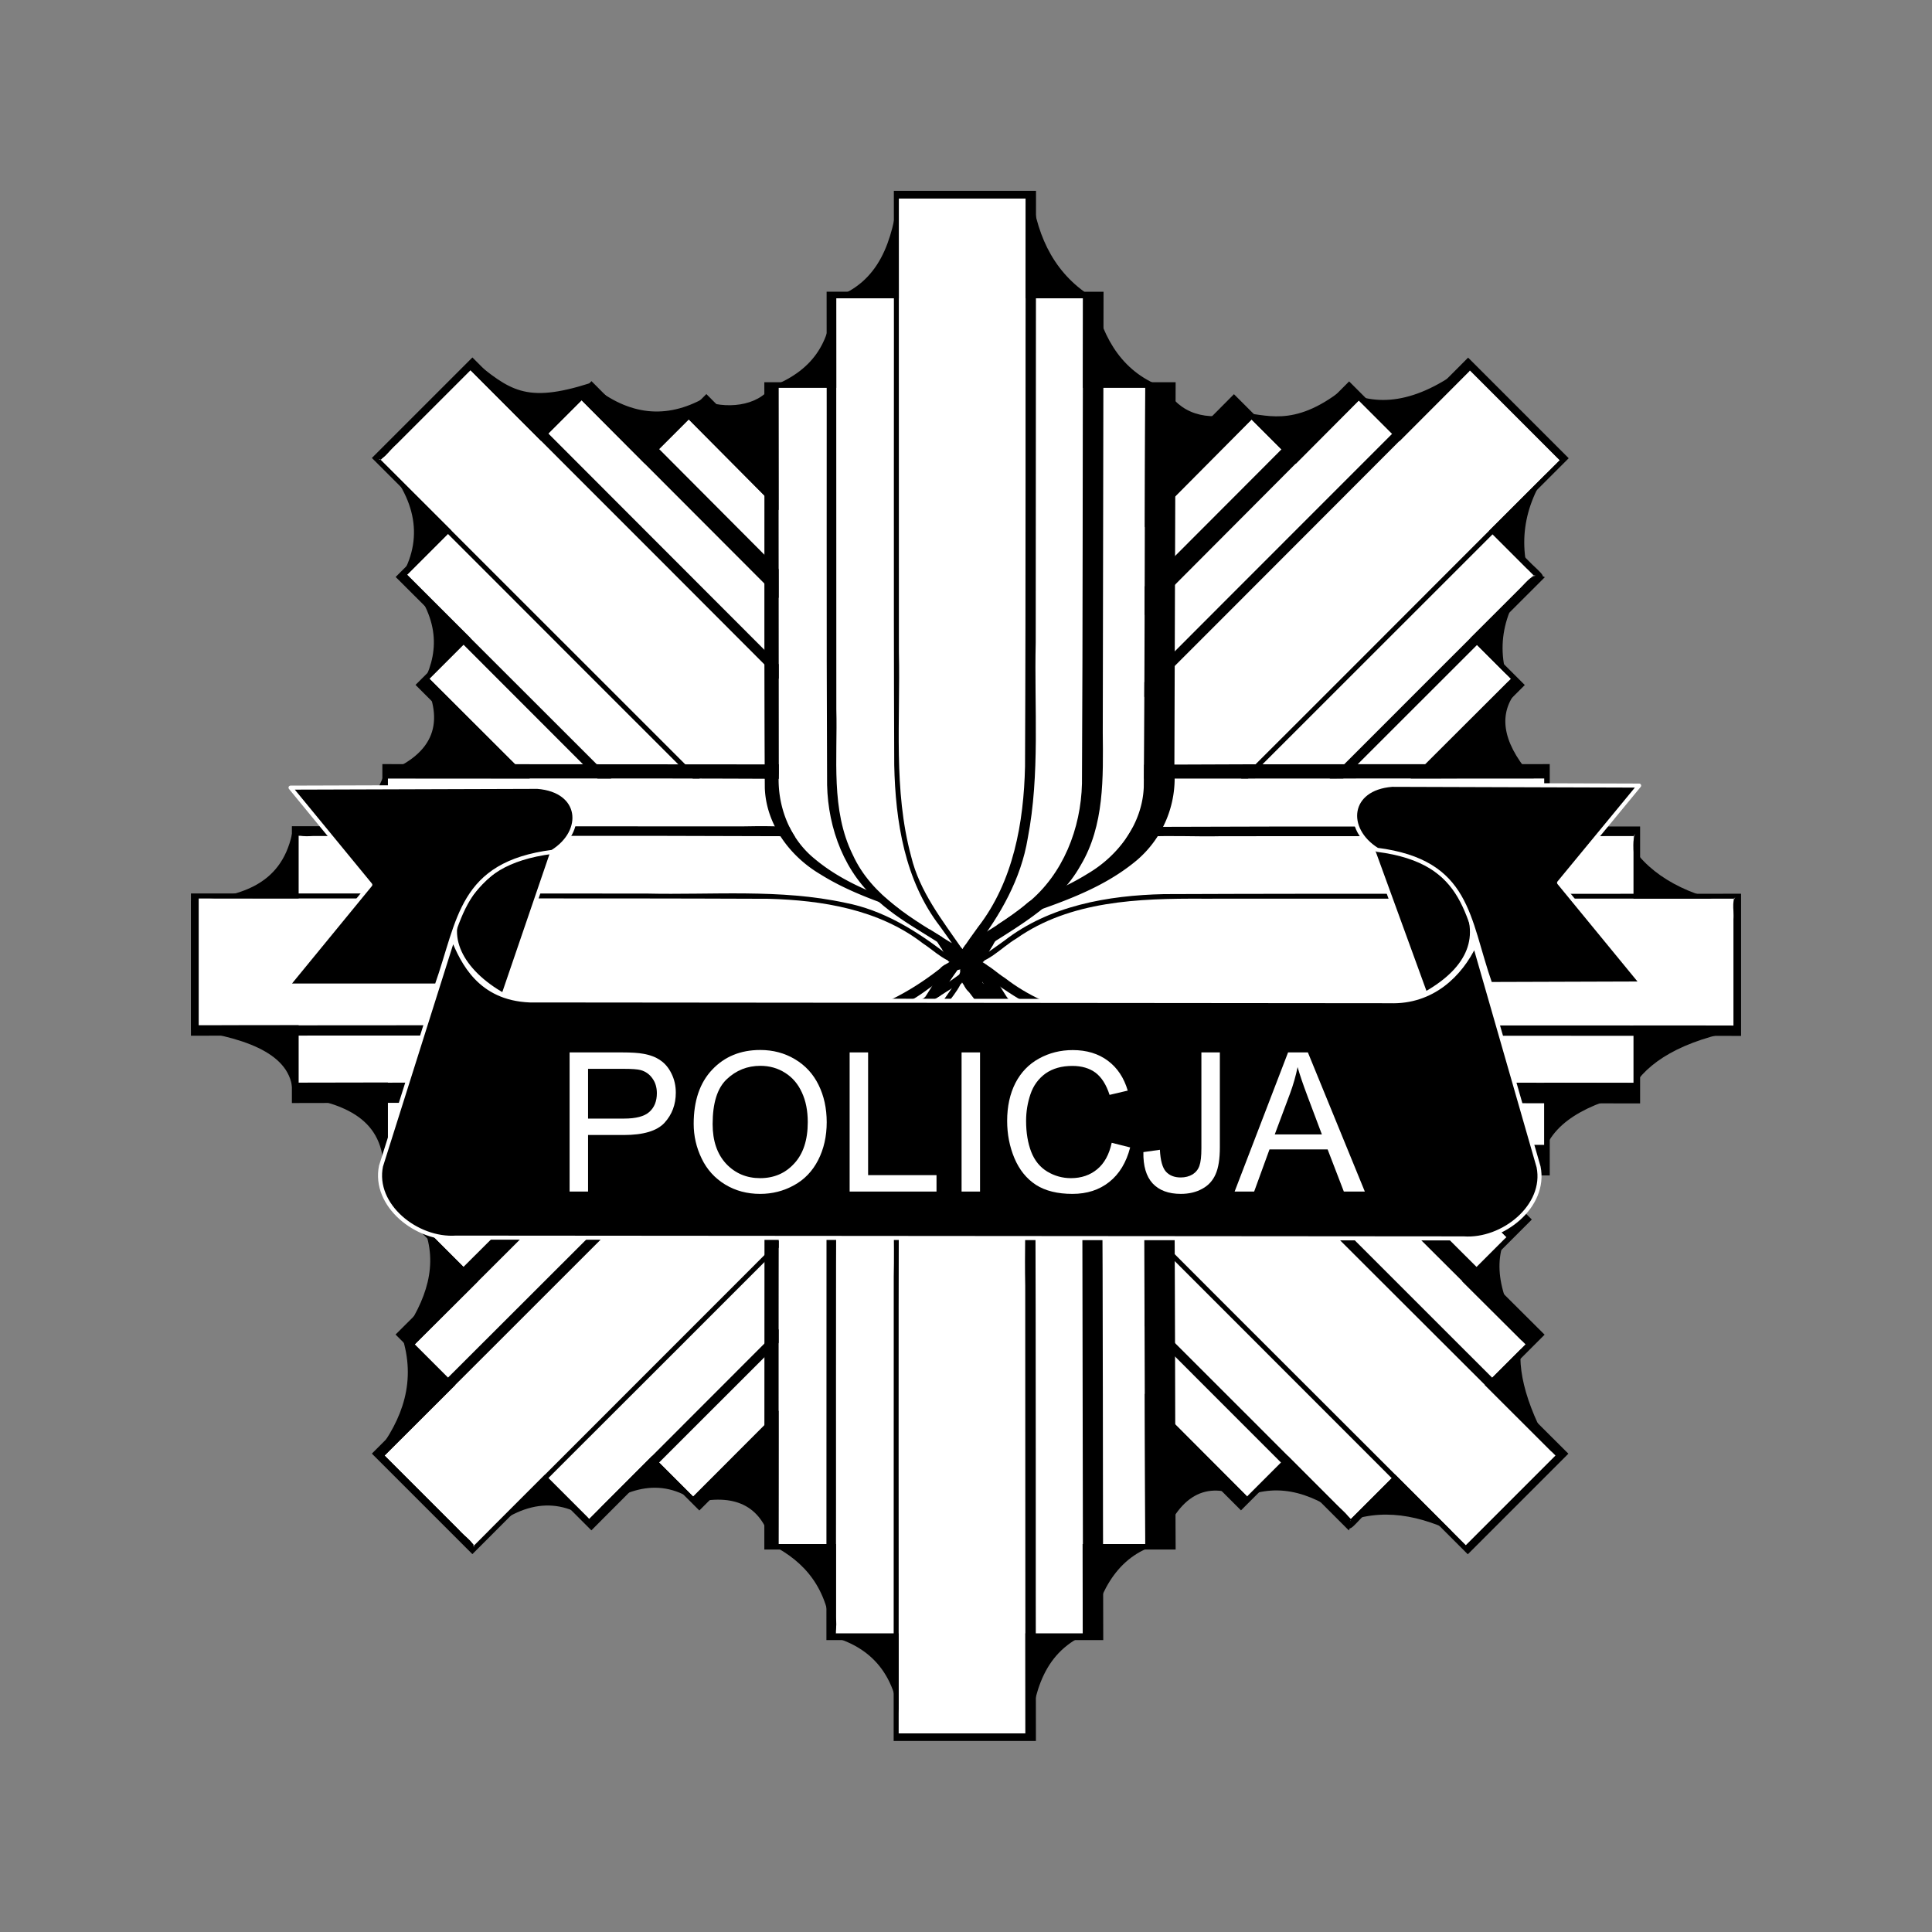 <?xml version="1.0" encoding="UTF-8"?>
<svg width="1988.3" height="1988.3" version="1.1" xml:space="preserve" xmlns="http://www.w3.org/2000/svg"><rect width="100%" height="100%" fill="#808080" stroke="none"/><style type="text/css">.st1{fill-rule:evenodd;clip-rule:evenodd;fill:#fff;fill-opacity:1}.st2{fill:none}.st3{fill-rule:evenodd;fill:#000;clip-rule:evenodd;stroke:#fff;stroke-width:4.17;stroke-linecap:round;stroke-linejoin:round;stroke-miterlimit:22.926}.st4{fill:#000;fill-opacity:1}</style><g transform="translate(2384 274.48)"><g transform="translate(-2627.8,-134.7)"><path id="bg" d="m729.4 230c38.8 31.5 54.7 45.8 121.1 24.7 37.2 31.5 75 37.7 114.9 16.9 24.8 10.4 58.6 6.8 72.1-13.5 46.3-17.9 61.8-49.4 63.3-90.8 48.7-16.4 61.3-59.3 67.7-106.7l137.1-0.8c6 46.8 25.3 84 63.9 107.2 10.1 43.2 30.3 77.5 73.4 92.4 15.3 26.3 41.1 34.9 77.2 25.5 25.5 0.8 53.7 16.9 105.5-23.9 34.1 18.7 75.6 14.6 125.5-23.4l95.9 93.9c-32 38.8-41.9 79.9-29.1 123.1-28.6 37-37 76.8-16.1 120.7-16.7 24.2-9.6 53.3 21.3 87.2 15.3 37.2 47.2 57.8 95.9 61.4 16.6 32.5 55.7 56.7 105.5 65.3l1.3 132.7c-60.1 12.8-91.8 36.2-105.8 64.3-50.5 13-86.7 34.3-90.7 74.9-25.6 10.7-44 22.4-29.4 60.9-16.9 24.5-21.1 59.3 11.4 111.6-7.9 29.9 0.5 68.4 29.7 119.9l-87.3 90.3c-40.6-21.9-80.7-32.5-121.1-18.5-34.9-27.1-70.9-40.6-109.7-23.9-38.1-18-66.2-2.1-84.4 47.6-42.2 10.4-62.5 45.3-72.7 91.3-48.4 18.7-58.3 61.9-62.8 108.5l-132.3-1.6c-1-59.8-27.3-90.8-71.1-102.8-3.4-49.7-27.8-77-61.5-94.2-9.4-38.5-35.4-53.1-77.6-44-37.5-27.1-75-14.6-112.6 16.4-36.7-24.2-76.1-14.6-118.2 28.6l-98.8-95c27.4-35.7 41.7-74.9 26.3-121.5 25.5-36.2 38.1-73.1 22.6-111.6 14.1-32.5-5.8-50.2-41.2-61.2-1.6-53.3-44.8-66.9-93.8-74.7 1.5-39.3-41.4-57.8-104.4-66.9v-133c48.2-4.2 92.2-14.6 103.9-68.7 45.8-5 81.5-21.1 95.1-62.7 52.6-20.3 61.5-53.1 40.9-95 16.2-32.8 15.4-68.4-22.2-109.8 21.8-39.3 13.5-81.2-26.9-122.5z" clip-rule="evenodd" fill-rule="evenodd"/><g transform="rotate(225 1241 846.3)"><g transform="matrix(-1,0,0,1,2484,0)"><path class="st1" d="m1177.1 781.4 3.1 8.8 2.8 8.1 3 8.7 3.1 9.1 3.1 8.9 3.1 8.4 3.2 8.6 1.5 4.1-1.3 3.7-3.1 8.2-3 8.6-3.1 8.9-2.9 8.6-3.1 8.7-2.9 8.4-3.1 8.6-3.3 8.7-3.2 8.3-3.5 8.5-3.5 8-3.7 8.1-4 7.9-4.1 7.5-4.4 7.5-4.6 7-4.9 6.8-5.2 6.5-5.5 6.1-6 5.7-6.2 5.1-6.6 4.8-7.1 4.3-7.4 3.7-8 3.1-8.4 2.5-8.9 1.8-9.4 1.2-10 0.4-402.6 1.2v-377.5l403.8 0.3 10 0.4 9.5 1.1 8.9 1.9 8.4 2.4 7.9 3.2 7.3 3.7 7.1 4.3 6.5 4.8 6.2 5.3 5.8 5.7 5.4 6.1 5.1 6.5 4.8 6.8 4.5 7.2 4.3 7.4 4 7.6 3.9 8 3.5 8 3.6 8.4 3.2 8.2 3.3 8.5z"/><path class="st4" d="m641.4 1065.7v-423.3c139.8 0.3 279.6-0.4 419.4 0.6 41 2.1 74.6 31.6 92.8 66.8 25.2 45.4 36.1 97.3 57.2 144-26 59.6-37 128-82.2 177.2-23.5 25.7-59.2 35.9-93.2 33.4zm5.6-31.3c137.5-0.7 275-0.3 412.6-1.6 42-2.1 76.2-33 94.3-69.2 20.3-37 31.2-78.2 46-117.5-21.5-54-32.8-115-74-158.5-23-24.8-58.1-32.6-90.9-30.3l-388-0.3z"/><path class="st2" d="m641.4 642.4 5.6 14.6 403.8 0.2 10 0.4 9.4 1.1 9 1.9 8.3 2.5 7.9 3.1 7.4 3.7 7 4.3 6.6 4.8 6.2 5.3 5.8 5.7 5.4 6.1 5.1 6.5 4.8 6.8 4.5 7.2 4.2 7.4 4 7.6 3.8 7.9 3.6 8 3.5 8.4 3.3 8.2 3.2 8.6 3.1 8.5 3.1 8.8 2.8 8.1 3 8.7 3.1 9.1 3.1 8.9 3 8.4 3.2 8.6 1.6 4.1 6.5 4.8 4.2 3.1-3.3-7.4-3.2-7.7-3.1-7.9-3-8.2-3-8.4-3-8.5-3-8.6-6-17.6-3.1-8.8-3.2-8.8-3.3-8.8-3.4-8.6-3.6-8.6-3.8-8.4-4-8.2-4.2-8-4.4-7.7-4.7-7.4-5-7.1-5.3-6.7-5.6-6.3-6-5.9-6.3-5.4-6.7-4.9-7.1-4.4-7.6-3.8-8-3.2-8.5-2.5-9-1.9-9.5-1.1-10.1-0.4z"/><path class="st2" d="m1121.6 1006.4-6.2 5.1-6.6 4.8-7.1 4.3-7.4 3.7-8 3.1-8.4 2.5-8.9 1.8-9.4 1.2-10 0.4-402.6 1.2-5.6 31.2 408.1-1.3 10-0.4 9.5-1.1 9-1.9 8.5-2.5 8.1-3.2 7.6-3.7 7.2-4.4 6.8-4.9 6.4-5.3 6.1-5.9 5.7-6.2 5.4-6.7 5.1-7 4.8-7.4 4.5-7.6 4.3-8 4.1-8.1 3.9-8.3 3.6-8.5 3.6-8.6 3.4-8.7 6.4-17.6 3.1-8.8 6-17.4 3-8.5 2.9-8.4 3-8.2 3.1-8 3-7.7 3.2-7.5-4.1-3-6.7-4.8-1.3 3.7-3.1 8.2-3 8.6-3.1 8.9-2.9 8.6-3.1 8.7-2.9 8.4-3.1 8.6-3.3 8.7-3.2 8.3-3.5 8.5-3.5 8-3.7 8.1-4 7.9-4.1 7.5-4.4 7.5-4.6 7-4.9 6.8-5.2 6.5-5.5 6.1z"/><path class="st2" d="m641.4 1065.7 5.6-31.2v-377.5l-5.6-14.6z"/></g><path class="st1" d="m1295 788.5-3.9 5.8-3.8 5.8-3.7 5.9-3.4 5.5-3.6 5.8-3.8 6.1-3.8 6-3.6 5.7-3.9 5.8-1.9 2.7 1.7 2.5 3.6 5.6 3.6 5.7 3.8 6 7.2 11.6 3.6 5.7 3.8 5.8 3.9 5.8 3.9 5.6 4.2 5.7 4.3 5.4 4.5 5.5 4.8 5.3 4.9 5.1 5.4 5 5.5 4.7 6 4.6 6.3 4.4 6.7 4 7.2 3.9 7.5 3.5 8.1 3.2 8.5 2.9 9 2.4 9.7 2.1 10.1 1.7 10.8 1.2 11.4 0.8 12.1 0.3 487.2 0.8v-254l-488.7 0.2-12.1 0.2-11.5 0.8-10.8 1.2-10.1 1.7-9.6 2.1-8.9 2.5-8.5 2.9-7.9 3.2-7.5 3.6-7 3.8-6.6 4.1-6.2 4.4-5.7 4.6-5.5 4.8-5.2 5-4.9 5.2-4.6 5.3-4.3 5.4-4.3 5.6z"/><path class="st4" d="m1935.6 991.5v-285c-169.7 0.3-339.4-0.4-509.1 0.6-47.3 1-95 21.1-124 59.5-21 25.7-34.9 56.5-56 82.3a28.6 28.6 0 0 0 20.7-16.7c23.8-38.8 48.4-81.8 92.3-100.4 49.1-22.2 104.2-13.3 156.3-15.2l413.1-0.2v254c-167-0.5-334 0-501.1-1.2-48.8-1.2-97.7-22.7-126.8-62.7-15.5-19.8-27.6-42-41.5-62.8-13.2 2.4-14.2 7.9-4.6 17 26.8 41 50.8 88.4 97 110.8 50.5 26.3 109 17.5 163.7 19.2z"/><path class="st2" d="m1935.7 706.5-495.4 0.2-12.2 0.3-11.5 0.8-10.9 1.3-10.3 1.7-9.7 2.2-9.2 2.6-8.6 2.9-8.1 3.3-7.7 3.6-7.2 4-6.8 4.3-6.4 4.5-6 4.8-5.7 5-5.4 5.2-5.1 5.4-4.8 5.5-4.6 5.7-4.4 5.8-4.2 5.8-4 5.9-3.9 5.9-3.8 5.9-3.7 5.9-3.6 5.9-3.6 5.8-3.6 5.7-3.6 5.6-3.7 5.5-3.8 5.3-3.9 5.2-4 5 5.1-2.1 7.9-3.2 1.9-2.7 3.9-5.8 3.7-5.7 3.8-6 3.8-6.1 3.6-5.8 3.4-5.5 3.8-5.9 3.8-5.7 3.9-5.8 3.9-5.5 4.3-5.7 4.4-5.4 4.6-5.3 4.9-5.1 5.2-5 5.5-4.8 5.8-4.6 6.2-4.4 6.6-4.1 7-3.8 7.5-3.6 7.9-3.2 8.5-2.9 8.9-2.5 9.6-2.1 10.1-1.7 10.8-1.2 11.4-0.8 12.1-0.3 488.7-0.2z"/><path class="st2" d="m1340.6 943.6 6.7 4 7.2 3.9 7.5 3.5 8.1 3.2 8.5 2.9 9 2.4 9.7 2.1 10.1 1.7 10.8 1.2 11.4 0.8 12.1 0.3 487.2 0.8 6.8 21-493.9-0.9-12.1-0.2-11.5-0.8-10.9-1.3-10.4-1.7-9.7-2.1-9.2-2.5-8.8-2.9-8.2-3.3-7.7-3.6-7.4-4-6.9-4.2-6.5-4.5-6.1-4.7-5.9-4.9-5.4-5.2-5.2-5.3-5-5.5-4.7-5.6-4.4-5.7-4.3-5.8-4.1-5.9-4-5.9-7.6-11.8-3.6-5.9-3.6-5.8-7.2-11.4-3.6-5.5-3.7-5.4-3.7-5.2-3.9-5 5-2 8.1-3.3 1.7 2.5 3.6 5.6 3.6 5.7 3.8 6 7.2 11.6 3.6 5.7 3.8 5.8 3.9 5.8 3.9 5.6 4.2 5.7 4.3 5.4 4.5 5.5 4.8 5.3 4.9 5.1 5.4 5 5.5 4.7 6 4.6z"/><path class="st2" d="m1928.9 716.4 6.8-9.9v284.9l-6.8-21z"/><path class="st1" d="m1299.9 817.9-4.6 3-4.3 2.9-4.4 3.1-3.9 2.8-4.2 3-4.3 3.1-4.4 3.1-4.2 2.9-4.5 3-2.2 1.4 2 1.3 4.2 2.8 4.2 3 4.3 3.1 4.2 2.9 4.2 3.1 4.1 2.9 4.4 3 4.5 3 4.5 2.8 4.9 3 4.8 2.7 5.3 2.8 5.5 2.8 5.7 2.6 6.2 2.6 6.4 2.4 6.9 2.4 7.3 2.2 7.7 2.1 8.3 2 8.6 1.7 9.4 1.7 9.9 1.5 10.3 1.2 11.2 1.1 11.6 0.9 12.6 0.6 13.1 0.4 13.9 0.2 562.6 0.4v-130.6l-564.3 0.1-13.9 0.1-13.2 0.4-12.5 0.7-11.7 0.8-11 1.1-10.3 1.3-9.9 1.5-9.1 1.6-8.7 1.9-8 1.9-7.6 2.2-7.2 2.2-6.7 2.4-6.3 2.5-5.9 2.5-5.7 2.7-5.3 2.7-5 2.8-5 2.9z"/><path class="st4" d="m2039.5 922.1v-146.3c-12.8 3.7-6.3 17.9-7.8 27.7v108c-195.6-0.4-391.3 0.2-587-0.8-57.6-1.4-117.8-12.7-164.2-49.2-10-5.1-18.4-19-30.9-13.5-12.8 1.2 12 9.6 15.5 14.8 35.2 28 77.2 47.6 122 53.3 64.6 9.5 130.1 4.2 195.1 5.7 152.5 0 304.9 0.2 457.3 0.3zm0-146.3c-197.6 0.3-395.2-0.5-592.8 0.4-58 1.2-118.8 11.5-165.6 48-12.1 8.7-24 17.7-37.2 24.7 20.8-0.6 34.5-18.3 51.4-28 57.7-39.7 130.8-40.4 198.2-40l538.2-0.1z"/><path class="st2" d="m2039.5 775.8-571.9 0.1-14.1 0.1-13.3 0.4-12.6 0.7-11.9 0.9-11.2 1.1-10.6 1.3-10 1.5-9.4 1.7-8.8 1.9-8.3 2-7.8 2.2-7.4 2.3-6.9 2.5-6.6 2.6-6.2 2.7-5.9 2.8-5.5 2.8-5.3 2.9-5 3-4.8 3-4.6 3-4.5 3.1-4.4 3.1-16.8 12-4.2 2.9-4.2 2.8-4.3 2.8-4.5 2.7-4.6 2.6 5.9-1.1 9.1-1.7 2.2-1.4 4.5-3 4.2-2.9 4.3-3.1 4.4-3.2 4.2-3 3.9-2.8 4.4-3 4.3-3 4.5-3 4.6-2.8 4.9-2.9 5-2.8 5.4-2.7 5.6-2.7 5.9-2.6 6.3-2.5 6.7-2.4 7.2-2.2 7.6-2.1 8.1-2 8.6-1.8 9.2-1.7 9.8-1.5 10.3-1.3 11-1.1 11.7-0.9 12.5-0.6 13.2-0.4 14-0.1 564.3-0.1z"/><path class="st2" d="m1352.5 897.6 7.7 2.1 8.3 2 8.6 1.7 9.4 1.7 9.9 1.5 10.3 1.2 11.2 1.1 11.6 0.9 12.6 0.6 13.1 0.4 13.9 0.2 562.6 0.4 7.8 10.8-570.2-0.5-14-0.1-13.3-0.4-12.6-0.6-11.9-0.9-11.2-1.1-10.7-1.3-10.1-1.5-9.4-1.7-9-1.9-8.5-2-7.9-2.1-7.6-2.3-7.1-2.5-6.7-2.5-6.3-2.7-6-2.7-5.7-2.8-5.4-2.9-5.2-2.9-4.9-3-4.8-3-4.5-3.1-4.5-3-4.3-3.1-8.4-6-4.1-2.9-8.4-5.8-4.2-2.7-4.3-2.7-4.4-2.6 5.7-1 9.3-1.7 2 1.3 4.2 2.8 4.2 3 4.3 3.1 4.2 2.9 4.2 3.1 4.1 2.9 4.4 3 4.5 3 4.5 2.8 4.9 3 4.8 2.7 5.3 2.8 5.5 2.8 5.7 2.6 6.2 2.6 6.4 2.4 6.9 2.4z"/><path class="st2" d="m2031.7 780.8 7.8-5v146.4l-7.8-10.8z"/><path class="st1" d="m1170.6 764.3 3.2 8.5 3.1 8.6 3.1 8.8 2.8 8.1 3 8.7 3.2 9.1 3 8.9 3.1 8.4 3.2 8.6 1.6 4.1-1.4 3.7-3 8.2-3.1 8.6-3.1 8.9-2.9 8.6-3 8.7-3 8.4-3.1 8.6-3.2 8.7-3.3 8.3-3.5 8.5-3.5 8-3.7 8.1-4 7.9-4.1 7.5-4.4 7.5-4.6 7-4.9 6.8-5.2 6.5-5.5 6.1-5.9 5.7-6.2 5.1-6.7 4.8-7.1 4.3-7.4 3.7-8 3.1-8.3 2.5-9 1.8-9.4 1.2-10 0.4-402.6 1.2v-377.5l403.8 0.3 10 0.4 9.5 1.1 8.9 1.9 8.4 2.4 7.9 3.2 7.3 3.7 7.1 4.3 6.5 4.8 6.2 5.3 5.8 5.7 5.4 6.1 5.1 6.5 4.8 6.8 4.6 7.2 4.2 7.4 4 7.6 3.9 8 3.6 8 3.5 8.4z"/><path class="st4" d="m1128.4 1031c45.2-49.4 56.4-118 82.3-177.4-27.7-59.2-36.7-129.1-82.6-178.6-23.3-26-59.5-34.9-93.4-32.4l-393.5-0.2v423.3c139.3-0.7 278.7-0.4 418-1.7 26.3-2 51-14 69.2-33zm-1-30.4c-23.6 26-59.8 35.1-93.8 32.6l-386.8 1.2v-377.4c138 0.4 275.9-0.3 413.8 0.7 42 1.9 75.8 33.3 93.3 69.5 20 37.7 30.4 79.3 46 118.8-20.5 52.9-33 111.6-72.5 154.6z"/><path class="st2" d="m641.2 642.4 5.6 14.7 403.8 0.2 10 0.4 9.4 1.1 9 1.9 8.3 2.5 7.9 3.1 7.4 3.7 7 4.3 6.6 4.8 6.2 5.3 5.8 5.7 5.4 6.1 5.1 6.5 4.8 6.8 4.5 7.2 4.2 7.4 4 7.6 3.8 7.9 3.6 8 3.5 8.4 3.3 8.2 3.2 8.6 3.1 8.5 3.1 8.8 2.8 8.1 3 8.7 3.1 9.1 3.1 8.9 3 8.4 3.2 8.6 1.6 4.1 6.5 4.8 4.2 3.1-3.3-7.4-3.2-7.7-3.1-7.9-3-8.2-3-8.4-3-8.5-3-8.6-6-17.6-3.1-8.8-3.2-8.8-3.3-8.8-3.4-8.6-3.6-8.6-3.8-8.4-4-8.2-4.2-8-4.4-7.7-4.7-7.4-5-7.1-5.3-6.7-5.6-6.3-6-5.9-6.3-5.4-6.7-4.9-7.1-4.4-7.6-3.8-8-3.2-8.5-2.5-9-1.9-9.5-1.1-10.1-0.4z"/><path class="st2" d="m1132.9 994.6-5.5 6.1-5.9 5.7-6.2 5.1-6.7 4.8-7.1 4.3-7.4 3.7-8 3.1-8.3 2.5-9 1.8-9.4 1.2-10 0.4-402.6 1.2-5.6 31.2 408.1-1.3 10-0.4 9.5-1.1 9-1.9 8.6-2.5 8-3.2 7.6-3.7 7.2-4.4 6.8-4.9 6.4-5.3 6.1-5.9 5.7-6.2 5.4-6.7 5.1-7 4.8-7.4 4.5-7.6 4.3-8 4.1-8.1 3.9-8.3 3.7-8.5 3.5-8.6 3.4-8.7 3.3-8.8 6.2-17.6 6-17.4 3-8.5 3-8.4 2.9-8.2 3.1-8 3.1-7.7 3.1-7.5-4.1-3-6.6-4.8-1.4 3.7-3 8.2-3.1 8.6-3.1 8.9-2.9 8.6-3 8.7-3 8.4-3.1 8.6-3.2 8.7-3.3 8.3-3.5 8.5-3.5 8-3.7 8.1-4 7.9-4.1 7.5-4.4 7.5-4.6 7-4.9 6.8z"/><path class="st2" d="m646.8 657-5.6-14.6v423.3l5.6-31.2z"/><path class="st1" d="m1188.7 788.3 4 5.8 3.7 5.7 3.8 5.9 3.4 5.5 3.6 5.8 3.8 6.2 3.8 5.9 3.6 5.7 3.9 5.8 1.9 2.8-1.7 2.4-3.6 5.6-3.7 5.7-3.7 6-3.6 5.8-3.7 5.9-3.6 5.7-3.7 5.8-3.9 5.8-3.9 5.6-4.2 5.7-4.3 5.4-4.5 5.4-4.8 5.4-5 5-5.3 5-5.6 4.8-5.9 4.6-6.4 4.3-6.6 4.1-7.2 3.8-7.5 3.5-8.1 3.2-8.5 2.9-9 2.5-9.7 2.1-10.1 1.6-10.8 1.3-11.4 0.7-12.1 0.3-487.2 0.9v-254.1l488.7 0.2 12.1 0.3 11.4 0.7 10.9 1.3 10.1 1.7 9.5 2.1 8.9 2.5 8.6 2.9 7.9 3.2 7.5 3.5 7 3.9 6.5 4.1 6.2 4.4 5.8 4.6 5.5 4.8 5.2 5 4.8 5.1 4.7 5.3 4.3 5.4 4.3 5.7z"/><path class="st4" d="m1168.8 944.4c28.5-27.6 44.7-64.5 68.5-95.7-10-7-17.1-4.3-21.2 7.3-23.3 38.7-49.5 80-93 98.3-49.7 22.2-105.4 13.5-158.2 15.4l-410 0.7v-254c-8.6-17.7-7-2-6.8 8.8v266c169.3-0.6 338.6 0 507.8-1.3 41.5-1.7 83.3-15.4 112.9-45.5zm-620.7-238.1c4 13 16.7 9.6 27.4 9.8 160.7 0.3 321.3-0.4 482 0.6 46.6 1.1 93.7 20.9 122 59 16.8 21.3 29.3 45.5 44.7 67.7 15.3 8.2 12.2 2.8 3.2-7.7-26.5-39.6-48.6-86.3-93-109.2-49.4-27.2-107.5-18.7-161.5-20.1z"/><path class="st2" d="m548.1 706.3 6.8 9.9 488.7 0.2 12.1 0.3 11.4 0.8 10.8 1.2 10.1 1.7 9.6 2.1 8.9 2.5 8.5 2.9 7.9 3.2 7.5 3.6 7 3.8 6.6 4.1 6.2 4.4 5.8 4.6 5.5 4.8 5.2 5 4.9 5.2 4.6 5.3 4.4 5.4 4.3 5.7 4 5.5 3.9 5.8 3.8 5.7 3.8 5.9 3.4 5.5 3.6 5.8 3.8 6.1 3.8 6 3.7 5.7 3.9 5.8 1.9 2.7 7.9 3.2 5.1 2.1-4-5-3.9-5.2-3.8-5.3-3.7-5.5-3.6-5.6-3.6-5.7-3.6-5.8-3.6-5.9-3.7-5.9-3.8-5.9-3.9-5.9-4-5.9-4.2-5.8-4.4-5.8-4.6-5.7-4.8-5.5-5.1-5.4-5.4-5.2-5.7-5-6-4.8-6.4-4.5-6.8-4.3-7.2-4-7.7-3.6-8.1-3.3-8.6-2.9-9.2-2.6-9.7-2.2-10.3-1.7-10.9-1.3-11.5-0.8-12.2-0.3z"/><path class="st2" d="m1143.1 943.3-6.6 4.1-7.2 3.8-7.5 3.5-8.1 3.2-8.5 2.9-9 2.5-9.7 2.1-10.1 1.6-10.8 1.3-11.4 0.7-12.1 0.3-487.2 0.9-6.8 20.9 493.8-0.8 12.2-0.3 11.5-0.8 10.9-1.2 10.3-1.7 9.8-2.1 9.2-2.6 8.7-2.9 8.3-3.3 7.7-3.6 7.3-3.9 7-4.2 6.5-4.5 6.1-4.7 5.8-5 5.5-5.1 5.2-5.4 5-5.4 4.7-5.7 4.4-5.7 4.3-5.8 4.1-5.8 4-5.9 3.8-5.9 3.7-6 3.7-5.8 3.6-5.9 3.6-5.7 7.2-11.2 3.7-5.4 3.7-5.2 3.8-5-4.9-2-8.1-3.2-1.7 2.4-3.6 5.6-3.7 5.7-3.7 6-3.6 5.8-3.7 5.9-3.6 5.7-3.7 5.8-3.9 5.8-3.9 5.6-4.2 5.7-4.3 5.4-4.5 5.4-4.8 5.4-5 5-5.3 5-5.6 4.8-5.9 4.6z"/><path class="st2" d="m554.9 716.1-6.8-9.8v284.8l6.8-20.9z"/><path class="st1" d="m1183.9 817.7 4.6 2.9 8.6 6 4 2.8 4.1 3 4.4 3.2 4.4 3.1 4.2 2.9 4.4 3 2.3 1.4-2 1.2-8.4 5.8-4.3 3.1-8.4 6-4.2 2.9-4.3 3-4.5 3-4.5 2.9-4.9 2.9-4.9 2.8-5.2 2.8-5.6 2.7-5.7 2.6-6.1 2.6-6.4 2.4-6.9 2.4-7.3 2.2-7.7 2.1-8.3 2-8.7 1.8-9.3 1.7-9.9 1.4-10.4 1.3-11.1 1.1-11.7 0.8-12.5 0.7-13.1 0.4-14 0.1-562.5 0.4v-130.5l564.2 0.1 14 0.1 13.2 0.4 12.5 0.6 11.7 0.9 11 1.1 10.3 1.2 9.9 1.5 9.1 1.7 8.7 1.8 8 2 7.6 2.1 7.1 2.3 6.7 2.3 6.4 2.5 5.9 2.6 5.6 2.6 5.4 2.7 5 2.8 5 2.9z"/><path class="st4" d="m1239.9 848.7c-33.7-19.6-63-47.8-101.6-58-71.7-21.8-147.5-13.3-221.3-15.1l-472.8-0.1v146.4c198.2-0.4 396.4 0.2 594.6-0.8 58-1.6 118.6-12.4 165.9-48.5 11.5-8.1 22.8-16.8 35.1-23.8-10-3.4-19.2-2.8-26.7 5.4a235.5 235.5 0 0 1-111.3 50c-64.3 11-129.9 5.3-194.7 6.8-151.7 0-303.3 0.2-454.9 0.3v-130.7c196.2 0.3 392.4-0.5 588.5 0.5 55.3 1.5 113.2 11.6 157.8 46.5 13.2 8.9 24.5 21 41.4 21.1z"/><path class="st2" d="m444.2 775.5 7.8 5.1 564.3 0.1 14 0.1 13.2 0.4 12.5 0.6 11.7 0.9 11.1 1.1 10.3 1.3 9.8 1.5 9.2 1.7 8.6 1.8 8.1 2 7.6 2.1 7.1 2.2 6.7 2.4 6.3 2.5 5.9 2.6 5.6 2.6 5.4 2.7 5 2.8 4.9 2.9 4.6 2.8 4.5 3 4.3 2.9 4.4 3 3.9 2.8 4.2 3 4.4 3.2 4.3 3.1 4.2 2.9 4.5 3 2.2 1.4 9.1 1.7 5.9 1.1-4.6-2.6-4.5-2.7-4.3-2.8-4.2-2.8-4.2-2.9-16.8-12-4.4-3.1-4.5-3-4.6-3-4.8-3-5-3-5.3-2.9-5.5-2.8-5.9-2.8-6.2-2.7-6.6-2.6-6.9-2.5-7.4-2.3-7.8-2.2-8.3-2-8.8-1.9-9.4-1.7-10-1.5-10.6-1.3-11.2-1.1-11.9-0.9-12.6-0.7-13.3-0.4-14.1-0.1z"/><path class="st2" d="m1131.3 897.3-7.7 2.1-8.3 2-8.7 1.8-9.3 1.7-9.9 1.4-10.4 1.3-11.1 1.1-11.7 0.8-12.5 0.7-13.1 0.4-14 0.1-562.5 0.4-7.9 10.8 570.2-0.4 14.1-0.2 13.3-0.4 12.5-0.6 12-0.9 11.2-1.1 10.7-1.3 10-1.5 9.5-1.7 9-1.8 8.4-2 8-2.2 7.5-2.3 7.1-2.4 6.8-2.6 6.3-2.6 6-2.8 5.7-2.8 5.4-2.9 5.2-2.9 4.9-3 4.8-3 4.5-3 4.5-3.1 4.3-3 8.4-6 4.1-3 4.2-2.9 4.1-2.8 4.3-2.8 4.3-2.7 4.4-2.5-5.7-1.1-9.3-1.6-2 1.2-8.4 5.8-4.3 3.1-8.4 6-4.2 2.9-4.3 3-4.5 3-4.5 2.9-4.9 2.9-4.9 2.8-5.2 2.8-5.6 2.7-5.7 2.6-6.1 2.6-6.4 2.4-6.9 2.4z"/><path class="st2" d="m452.1 780.6-7.9-5.1v146.4l7.9-10.8z"/></g><g transform="rotate(135,1243.1,846.5)"><g transform="matrix(-1,0,0,1,2484,0)"><path class="st1" d="m1177.1 781.4 3.1 8.8 2.8 8.1 3 8.7 3.1 9.1 3.1 8.9 3.1 8.4 3.2 8.6 1.5 4.1-1.3 3.7-3.1 8.2-3 8.6-3.1 8.9-2.9 8.6-3.1 8.7-2.9 8.4-3.1 8.6-3.3 8.7-3.2 8.3-3.5 8.5-3.5 8-3.7 8.1-4 7.9-4.1 7.5-4.4 7.5-4.6 7-4.9 6.8-5.2 6.5-5.5 6.1-6 5.7-6.2 5.1-6.6 4.8-7.1 4.3-7.4 3.7-8 3.1-8.4 2.5-8.9 1.8-9.4 1.2-10 0.4-402.6 1.2v-377.5l403.8 0.3 10 0.4 9.5 1.1 8.9 1.9 8.4 2.4 7.9 3.2 7.3 3.7 7.1 4.3 6.5 4.8 6.2 5.3 5.8 5.7 5.4 6.1 5.1 6.5 4.8 6.8 4.5 7.2 4.3 7.4 4 7.6 3.9 8 3.5 8 3.6 8.4 3.2 8.2 3.3 8.5z"/><path class="st4" d="m641.4 1065.7v-423.3c139.8 0.3 279.6-0.4 419.4 0.6 41 2.1 74.6 31.6 92.8 66.8 25.2 45.4 36.1 97.3 57.2 144-26 59.6-37 128-82.2 177.2-23.5 25.7-59.2 35.9-93.2 33.4zm5.6-31.3c137.5-0.7 275-0.3 412.6-1.6 42-2.1 76.2-33 94.3-69.2 20.3-37 31.2-78.2 46-117.5-21.5-54-32.8-115-74-158.5-23-24.8-58.1-32.6-90.9-30.3l-388-0.3z"/><path class="st2" d="m641.4 642.4 5.6 14.6 403.8 0.2 10 0.4 9.4 1.1 9 1.9 8.3 2.5 7.9 3.1 7.4 3.7 7 4.3 6.6 4.8 6.2 5.3 5.8 5.7 5.4 6.1 5.1 6.5 4.8 6.8 4.5 7.2 4.2 7.4 4 7.6 3.8 7.9 3.6 8 3.5 8.4 3.3 8.2 3.2 8.6 3.1 8.5 3.1 8.8 2.8 8.1 3 8.7 3.1 9.1 3.1 8.9 3 8.4 3.2 8.6 1.6 4.1 6.5 4.8 4.2 3.1-3.3-7.4-3.2-7.7-3.1-7.9-3-8.2-3-8.4-3-8.5-3-8.6-6-17.6-3.1-8.8-3.2-8.8-3.3-8.8-3.4-8.6-3.6-8.6-3.8-8.4-4-8.2-4.2-8-4.4-7.7-4.7-7.4-5-7.1-5.3-6.7-5.6-6.3-6-5.9-6.3-5.4-6.7-4.9-7.1-4.4-7.6-3.8-8-3.2-8.5-2.5-9-1.9-9.5-1.1-10.1-0.4z"/><path class="st2" d="m1121.6 1006.4-6.2 5.1-6.6 4.8-7.1 4.3-7.4 3.7-8 3.1-8.4 2.5-8.9 1.8-9.4 1.2-10 0.4-402.6 1.2-5.6 31.2 408.1-1.3 10-0.4 9.5-1.1 9-1.9 8.5-2.5 8.1-3.2 7.6-3.7 7.2-4.4 6.8-4.9 6.4-5.3 6.1-5.9 5.7-6.2 5.4-6.7 5.1-7 4.8-7.4 4.5-7.6 4.3-8 4.1-8.1 3.9-8.3 3.6-8.5 3.6-8.6 3.4-8.7 6.4-17.6 3.1-8.8 6-17.4 3-8.5 2.9-8.4 3-8.2 3.1-8 3-7.7 3.2-7.5-4.1-3-6.7-4.8-1.3 3.7-3.1 8.2-3 8.6-3.1 8.9-2.9 8.6-3.1 8.7-2.9 8.4-3.1 8.6-3.3 8.7-3.2 8.3-3.5 8.5-3.5 8-3.7 8.1-4 7.9-4.1 7.5-4.4 7.5-4.6 7-4.9 6.8-5.2 6.5-5.5 6.1z"/><path class="st2" d="m641.4 1065.7 5.6-31.2v-377.5l-5.6-14.6z"/></g><path class="st1" d="m1295 788.5-3.9 5.8-3.8 5.8-3.7 5.9-3.4 5.5-3.6 5.8-3.8 6.1-3.8 6-3.6 5.7-3.9 5.8-1.9 2.7 1.7 2.5 3.6 5.6 3.6 5.7 3.8 6 7.2 11.6 3.6 5.7 3.8 5.8 3.9 5.8 3.9 5.6 4.2 5.7 4.3 5.4 4.5 5.5 4.8 5.3 4.9 5.1 5.4 5 5.5 4.7 6 4.6 6.3 4.4 6.7 4 7.2 3.9 7.5 3.5 8.1 3.2 8.5 2.9 9 2.4 9.7 2.1 10.1 1.7 10.8 1.2 11.4 0.8 12.1 0.3 487.2 0.8v-254l-488.7 0.2-12.1 0.2-11.5 0.8-10.8 1.2-10.1 1.7-9.6 2.1-8.9 2.5-8.5 2.9-7.9 3.2-7.5 3.6-7 3.8-6.6 4.1-6.2 4.4-5.7 4.6-5.5 4.8-5.2 5-4.9 5.2-4.6 5.3-4.3 5.4-4.3 5.6z"/><path class="st4" d="m1935.6 991.5v-285c-169.7 0.3-339.4-0.4-509.1 0.6-47.3 1-95 21.1-124 59.5-21 25.7-34.9 56.5-56 82.3a28.6 28.6 0 0 0 20.7-16.7c23.8-38.8 48.4-81.8 92.3-100.4 49.1-22.2 104.2-13.3 156.3-15.2l413.1-0.2v254c-167-0.5-334 0-501.1-1.2-48.8-1.2-97.7-22.7-126.8-62.7-15.5-19.8-27.6-42-41.5-62.8-13.2 2.4-14.2 7.9-4.6 17 26.8 41 50.8 88.4 97 110.8 50.5 26.3 109 17.5 163.7 19.2z"/><path class="st2" d="m1935.7 706.5-495.4 0.2-12.2 0.3-11.5 0.8-10.9 1.3-10.3 1.7-9.7 2.2-9.2 2.6-8.6 2.9-8.1 3.3-7.7 3.6-7.2 4-6.8 4.3-6.4 4.5-6 4.8-5.7 5-5.4 5.2-5.1 5.4-4.8 5.5-4.6 5.7-4.4 5.8-4.2 5.8-4 5.9-3.9 5.9-3.8 5.9-3.7 5.9-3.6 5.9-3.6 5.8-3.6 5.7-3.6 5.6-3.7 5.5-3.8 5.3-3.9 5.2-4 5 5.1-2.1 7.9-3.2 1.9-2.7 3.9-5.8 3.7-5.7 3.8-6 3.8-6.1 3.6-5.8 3.4-5.5 3.8-5.9 3.8-5.7 3.9-5.8 3.9-5.5 4.3-5.7 4.4-5.4 4.6-5.3 4.9-5.1 5.2-5 5.5-4.8 5.8-4.6 6.2-4.4 6.6-4.1 7-3.8 7.5-3.6 7.9-3.2 8.5-2.9 8.9-2.5 9.6-2.1 10.1-1.7 10.8-1.2 11.4-0.8 12.1-0.3 488.7-0.2z"/><path class="st2" d="m1340.6 943.6 6.7 4 7.2 3.9 7.5 3.5 8.1 3.2 8.5 2.9 9 2.4 9.7 2.1 10.1 1.7 10.8 1.2 11.4 0.8 12.1 0.3 487.2 0.8 6.8 21-493.9-0.9-12.1-0.2-11.5-0.8-10.9-1.3-10.4-1.7-9.7-2.1-9.2-2.5-8.8-2.9-8.2-3.3-7.7-3.6-7.4-4-6.9-4.2-6.5-4.5-6.1-4.7-5.9-4.9-5.4-5.2-5.2-5.3-5-5.5-4.7-5.6-4.4-5.7-4.3-5.8-4.1-5.9-4-5.9-7.6-11.8-3.6-5.9-3.6-5.8-7.2-11.4-3.6-5.5-3.7-5.4-3.7-5.2-3.9-5 5-2 8.1-3.3 1.7 2.5 3.6 5.6 3.6 5.7 3.8 6 7.2 11.6 3.6 5.7 3.8 5.8 3.9 5.8 3.9 5.6 4.2 5.7 4.3 5.4 4.5 5.5 4.8 5.3 4.9 5.1 5.4 5 5.5 4.7 6 4.6z"/><path class="st2" d="m1928.9 716.4 6.8-9.9v284.9l-6.8-21z"/><path class="st1" d="m1299.9 817.9-4.6 3-4.3 2.9-4.4 3.1-3.9 2.8-4.2 3-4.3 3.1-4.4 3.1-4.2 2.9-4.5 3-2.2 1.4 2 1.3 4.2 2.8 4.2 3 4.3 3.1 4.2 2.9 4.2 3.1 4.1 2.9 4.4 3 4.5 3 4.5 2.8 4.9 3 4.8 2.7 5.3 2.8 5.5 2.8 5.7 2.6 6.2 2.6 6.4 2.4 6.9 2.4 7.3 2.2 7.7 2.1 8.3 2 8.6 1.7 9.4 1.7 9.9 1.5 10.3 1.2 11.2 1.1 11.6 0.9 12.6 0.6 13.1 0.4 13.9 0.2 562.6 0.4v-130.6l-564.3 0.1-13.9 0.1-13.2 0.4-12.5 0.7-11.7 0.8-11 1.1-10.3 1.3-9.9 1.5-9.1 1.6-8.7 1.9-8 1.9-7.6 2.2-7.2 2.2-6.7 2.4-6.3 2.5-5.9 2.5-5.7 2.7-5.3 2.7-5 2.8-5 2.9z"/><path class="st4" d="m2039.5 922.1v-146.3c-12.8 3.7-6.3 17.9-7.8 27.7v108c-195.6-0.4-391.3 0.2-587-0.8-57.6-1.4-117.8-12.7-164.2-49.2-10-5.1-18.4-19-30.9-13.5-12.8 1.2 12 9.6 15.5 14.8 35.2 28 77.2 47.6 122 53.3 64.6 9.5 130.1 4.2 195.1 5.7 152.5 0 304.9 0.2 457.3 0.3zm0-146.3c-197.6 0.3-395.2-0.5-592.8 0.4-58 1.2-118.8 11.5-165.6 48-12.1 8.7-24 17.7-37.2 24.7 20.8-0.6 34.5-18.3 51.4-28 57.7-39.7 130.8-40.4 198.2-40l538.2-0.1z"/><path class="st2" d="m2039.5 775.8-571.9 0.1-14.1 0.1-13.3 0.4-12.6 0.7-11.9 0.9-11.2 1.1-10.6 1.3-10 1.5-9.4 1.7-8.8 1.9-8.3 2-7.8 2.2-7.4 2.3-6.9 2.5-6.6 2.6-6.2 2.7-5.9 2.8-5.5 2.8-5.3 2.9-5 3-4.8 3-4.6 3-4.5 3.1-4.4 3.1-16.8 12-4.2 2.9-4.2 2.8-4.3 2.8-4.5 2.7-4.6 2.6 5.9-1.1 9.1-1.7 2.2-1.4 4.5-3 4.2-2.9 4.3-3.1 4.4-3.2 4.2-3 3.9-2.8 4.4-3 4.3-3 4.5-3 4.6-2.8 4.9-2.9 5-2.8 5.4-2.7 5.6-2.7 5.9-2.6 6.3-2.5 6.7-2.4 7.2-2.2 7.6-2.1 8.1-2 8.6-1.8 9.2-1.7 9.8-1.5 10.3-1.3 11-1.1 11.7-0.9 12.5-0.6 13.2-0.4 14-0.1 564.3-0.1z"/><path class="st2" d="m1352.5 897.6 7.7 2.1 8.3 2 8.6 1.7 9.4 1.7 9.9 1.5 10.3 1.2 11.2 1.1 11.6 0.9 12.6 0.6 13.1 0.4 13.9 0.2 562.6 0.4 7.8 10.8-570.2-0.5-14-0.1-13.3-0.4-12.6-0.6-11.9-0.9-11.2-1.1-10.7-1.3-10.1-1.5-9.4-1.7-9-1.9-8.5-2-7.9-2.1-7.6-2.3-7.1-2.5-6.7-2.5-6.3-2.7-6-2.7-5.7-2.8-5.4-2.9-5.2-2.9-4.9-3-4.8-3-4.5-3.1-4.5-3-4.3-3.1-8.4-6-4.1-2.9-8.4-5.8-4.2-2.7-4.3-2.7-4.4-2.6 5.7-1 9.3-1.7 2 1.3 4.2 2.8 4.2 3 4.3 3.1 4.2 2.9 4.2 3.1 4.1 2.9 4.4 3 4.5 3 4.5 2.8 4.9 3 4.8 2.7 5.3 2.8 5.5 2.8 5.7 2.6 6.2 2.6 6.4 2.4 6.9 2.4z"/><path class="st2" d="m2031.7 780.8 7.8-5v146.4l-7.8-10.8z"/><path class="st1" d="m1170.6 764.3 3.2 8.5 3.1 8.6 3.1 8.8 2.8 8.1 3 8.7 3.2 9.1 3 8.9 3.1 8.4 3.2 8.6 1.6 4.1-1.4 3.7-3 8.2-3.1 8.6-3.1 8.9-2.9 8.6-3 8.7-3 8.4-3.1 8.6-3.2 8.7-3.3 8.3-3.5 8.5-3.5 8-3.7 8.1-4 7.9-4.1 7.5-4.4 7.5-4.6 7-4.9 6.8-5.2 6.5-5.5 6.1-5.9 5.7-6.2 5.1-6.7 4.8-7.1 4.3-7.4 3.7-8 3.1-8.3 2.5-9 1.8-9.4 1.2-10 0.4-402.6 1.2v-377.5l403.8 0.3 10 0.4 9.5 1.1 8.9 1.9 8.4 2.4 7.9 3.2 7.3 3.7 7.1 4.3 6.5 4.8 6.2 5.3 5.8 5.7 5.4 6.1 5.1 6.5 4.8 6.8 4.6 7.2 4.2 7.4 4 7.6 3.9 8 3.6 8 3.5 8.4z"/><path d="m1128.4 1031c45.2-49.4 56.4-118 82.3-177.4-27.7-59.2-36.7-129.1-82.6-178.6-23.3-26-59.5-34.9-93.4-32.4l-393.5-0.2v423.3c139.3-0.7 278.7-0.4 418-1.7 26.3-2 51-14 69.2-33zm-1-30.4c-23.6 26-59.8 35.1-93.8 32.6l-386.8 1.2v-377.4c138 0.4 275.9-0.3 413.8 0.7 42 1.9 75.8 33.3 93.3 69.5 20 37.7 30.4 79.3 46 118.8-20.5 52.9-33 111.6-72.5 154.6z"/><path class="st2" d="m641.2 642.4 5.6 14.7 403.8 0.2 10 0.4 9.4 1.1 9 1.9 8.3 2.5 7.9 3.1 7.4 3.7 7 4.3 6.6 4.8 6.2 5.3 5.8 5.7 5.4 6.1 5.1 6.5 4.8 6.8 4.5 7.2 4.2 7.4 4 7.6 3.8 7.9 3.6 8 3.5 8.4 3.3 8.2 3.2 8.6 3.1 8.5 3.1 8.8 2.8 8.1 3 8.7 3.1 9.1 3.1 8.9 3 8.4 3.2 8.6 1.6 4.1 6.5 4.8 4.2 3.1-3.3-7.4-3.2-7.7-3.1-7.9-3-8.2-3-8.4-3-8.5-3-8.6-6-17.6-3.1-8.8-3.2-8.8-3.3-8.8-3.4-8.6-3.6-8.6-3.8-8.4-4-8.2-4.2-8-4.4-7.7-4.7-7.4-5-7.1-5.3-6.7-5.6-6.3-6-5.9-6.3-5.4-6.7-4.9-7.1-4.4-7.6-3.8-8-3.2-8.5-2.5-9-1.9-9.5-1.1-10.1-0.4z"/><path class="st2" d="m1132.9 994.6-5.5 6.1-5.9 5.7-6.2 5.1-6.7 4.8-7.1 4.3-7.4 3.7-8 3.1-8.3 2.5-9 1.8-9.4 1.2-10 0.4-402.6 1.2-5.6 31.2 408.1-1.3 10-0.4 9.5-1.1 9-1.9 8.6-2.5 8-3.2 7.6-3.7 7.2-4.4 6.8-4.9 6.4-5.3 6.1-5.9 5.7-6.2 5.4-6.7 5.1-7 4.8-7.4 4.5-7.6 4.3-8 4.1-8.1 3.9-8.3 3.7-8.5 3.5-8.6 3.4-8.7 3.3-8.8 6.2-17.6 6-17.4 3-8.5 3-8.4 2.9-8.2 3.1-8 3.1-7.7 3.1-7.5-4.1-3-6.6-4.8-1.4 3.7-3 8.2-3.1 8.6-3.1 8.9-2.9 8.6-3 8.7-3 8.4-3.1 8.6-3.2 8.7-3.3 8.3-3.5 8.5-3.5 8-3.7 8.1-4 7.9-4.1 7.5-4.4 7.5-4.6 7-4.9 6.8z"/><path class="st2" d="m646.8 657-5.6-14.6v423.3l5.6-31.2z"/><path class="st1" d="m1188.7 788.3 4 5.8 3.7 5.7 3.8 5.9 3.4 5.5 3.6 5.8 3.8 6.2 3.8 5.9 3.6 5.7 3.9 5.8 1.9 2.8-1.7 2.4-3.6 5.6-3.7 5.7-3.7 6-3.6 5.8-3.7 5.9-3.6 5.7-3.7 5.8-3.9 5.8-3.9 5.6-4.2 5.7-4.3 5.4-4.5 5.4-4.8 5.4-5 5-5.3 5-5.6 4.8-5.9 4.6-6.4 4.3-6.6 4.1-7.2 3.8-7.5 3.5-8.1 3.2-8.5 2.9-9 2.5-9.7 2.1-10.1 1.6-10.8 1.3-11.4 0.7-12.1 0.3-487.2 0.9v-254.1l488.7 0.2 12.1 0.3 11.4 0.7 10.9 1.3 10.1 1.7 9.5 2.1 8.9 2.5 8.6 2.9 7.9 3.2 7.5 3.5 7 3.9 6.5 4.1 6.2 4.4 5.8 4.6 5.5 4.8 5.2 5 4.8 5.1 4.7 5.3 4.3 5.4 4.3 5.7z"/><path d="m1168.8 944.4c28.5-27.6 44.7-64.5 68.5-95.7-10-7-17.1-4.3-21.2 7.3-23.3 38.7-49.5 80-93 98.3-49.7 22.2-105.4 13.5-158.2 15.4l-410 0.7v-254c-8.6-17.7-7-2-6.8 8.8v266c169.3-0.6 338.6 0 507.8-1.3 41.5-1.7 83.3-15.4 112.9-45.5zm-620.7-238.1c4 13 16.7 9.6 27.4 9.8 160.7 0.3 321.3-0.4 482 0.6 46.6 1.1 93.7 20.9 122 59 16.8 21.3 29.3 45.5 44.7 67.7 15.3 8.2 12.2 2.8 3.2-7.7-26.5-39.6-48.6-86.3-93-109.2-49.4-27.2-107.5-18.7-161.5-20.1z"/><path class="st2" d="m548.1 706.3 6.8 9.9 488.7 0.2 12.1 0.3 11.4 0.8 10.8 1.2 10.1 1.7 9.6 2.1 8.9 2.5 8.5 2.9 7.9 3.2 7.5 3.6 7 3.8 6.6 4.1 6.2 4.4 5.8 4.6 5.5 4.8 5.2 5 4.9 5.2 4.6 5.3 4.4 5.4 4.3 5.7 4 5.5 3.9 5.8 3.8 5.7 3.8 5.9 3.4 5.5 3.6 5.8 3.8 6.1 3.8 6 3.7 5.7 3.9 5.8 1.9 2.7 7.9 3.2 5.1 2.1-4-5-3.9-5.2-3.8-5.3-3.7-5.5-3.6-5.6-3.6-5.7-3.6-5.8-3.6-5.9-3.7-5.9-3.8-5.9-3.9-5.9-4-5.9-4.2-5.8-4.4-5.8-4.6-5.7-4.8-5.5-5.1-5.4-5.4-5.2-5.7-5-6-4.8-6.4-4.5-6.8-4.3-7.2-4-7.7-3.6-8.1-3.3-8.6-2.9-9.2-2.6-9.7-2.2-10.3-1.7-10.9-1.3-11.5-0.8-12.2-0.3z"/><path class="st2" d="m1143.1 943.3-6.6 4.1-7.2 3.8-7.5 3.5-8.1 3.2-8.5 2.9-9 2.5-9.7 2.1-10.1 1.6-10.8 1.3-11.4 0.7-12.1 0.3-487.2 0.9-6.8 20.9 493.8-0.8 12.2-0.3 11.5-0.8 10.9-1.2 10.3-1.7 9.8-2.1 9.2-2.6 8.7-2.9 8.3-3.3 7.7-3.6 7.3-3.9 7-4.2 6.5-4.5 6.1-4.7 5.8-5 5.5-5.1 5.2-5.4 5-5.4 4.7-5.7 4.4-5.7 4.3-5.8 4.1-5.8 4-5.9 3.8-5.9 3.7-6 3.7-5.8 3.6-5.9 3.6-5.7 7.2-11.2 3.7-5.4 3.7-5.2 3.8-5-4.9-2-8.1-3.2-1.7 2.4-3.6 5.6-3.7 5.7-3.7 6-3.6 5.8-3.7 5.9-3.6 5.7-3.7 5.8-3.9 5.8-3.9 5.6-4.2 5.7-4.3 5.4-4.5 5.4-4.8 5.4-5 5-5.3 5-5.6 4.8-5.9 4.6z"/><path class="st2" d="m554.9 716.1-6.8-9.8v284.8l6.8-20.9z"/><path class="st1" d="m1183.9 817.7 4.6 2.9 8.6 6 4 2.8 4.1 3 4.4 3.2 4.4 3.1 4.2 2.9 4.4 3 2.3 1.4-2 1.2-8.4 5.8-4.3 3.1-8.4 6-4.2 2.9-4.3 3-4.5 3-4.5 2.9-4.9 2.9-4.9 2.8-5.2 2.8-5.6 2.7-5.7 2.6-6.1 2.6-6.4 2.4-6.9 2.4-7.3 2.2-7.7 2.1-8.3 2-8.7 1.8-9.3 1.7-9.9 1.4-10.4 1.3-11.1 1.1-11.7 0.8-12.5 0.7-13.1 0.4-14 0.1-562.5 0.4v-130.5l564.2 0.1 14 0.1 13.2 0.4 12.5 0.6 11.7 0.9 11 1.1 10.3 1.2 9.9 1.5 9.1 1.7 8.7 1.8 8 2 7.6 2.1 7.1 2.3 6.7 2.3 6.4 2.5 5.9 2.6 5.6 2.6 5.4 2.7 5 2.8 5 2.9z"/><path d="m1239.9 848.7c-33.7-19.6-63-47.8-101.6-58-71.7-21.8-147.5-13.3-221.3-15.1l-472.8-0.1v146.4c198.2-0.4 396.4 0.2 594.6-0.8 58-1.6 118.6-12.4 165.9-48.5 11.5-8.1 22.8-16.8 35.1-23.8-10-3.4-19.2-2.8-26.7 5.4a235.5 235.5 0 0 1-111.3 50c-64.3 11-129.9 5.3-194.7 6.8-151.7 0-303.3 0.2-454.9 0.3v-130.7c196.2 0.3 392.4-0.5 588.5 0.5 55.3 1.5 113.2 11.6 157.8 46.5 13.2 8.9 24.5 21 41.4 21.1z"/><path class="st2" d="m444.2 775.5 7.8 5.1 564.3 0.1 14 0.1 13.2 0.4 12.5 0.6 11.7 0.9 11.1 1.1 10.3 1.3 9.8 1.5 9.2 1.7 8.6 1.8 8.1 2 7.6 2.1 7.1 2.2 6.7 2.4 6.3 2.5 5.9 2.6 5.6 2.6 5.4 2.7 5 2.8 4.9 2.9 4.6 2.8 4.5 3 4.3 2.9 4.4 3 3.9 2.8 4.2 3 4.4 3.2 4.3 3.1 4.2 2.9 4.5 3 2.2 1.4 9.1 1.7 5.9 1.1-4.6-2.6-4.5-2.7-4.3-2.8-4.2-2.8-4.2-2.9-16.8-12-4.4-3.1-4.5-3-4.6-3-4.8-3-5-3-5.3-2.9-5.5-2.8-5.9-2.8-6.2-2.7-6.6-2.6-6.9-2.5-7.4-2.3-7.8-2.2-8.3-2-8.8-1.9-9.4-1.7-10-1.5-10.6-1.3-11.2-1.1-11.9-0.9-12.6-0.7-13.3-0.4-14.1-0.1z"/><path class="st2" d="m1131.3 897.3-7.7 2.1-8.3 2-8.7 1.8-9.3 1.7-9.9 1.4-10.4 1.3-11.1 1.1-11.7 0.8-12.5 0.7-13.1 0.4-14 0.1-562.5 0.4-7.9 10.8 570.2-0.4 14.1-0.2 13.3-0.4 12.5-0.6 12-0.9 11.2-1.1 10.7-1.3 10-1.5 9.5-1.7 9-1.8 8.4-2 8-2.2 7.5-2.3 7.1-2.4 6.8-2.6 6.3-2.6 6-2.8 5.7-2.8 5.4-2.9 5.2-2.9 4.9-3 4.8-3 4.5-3 4.5-3.1 4.3-3 8.4-6 4.1-3 4.2-2.9 4.1-2.8 4.3-2.8 4.3-2.7 4.4-2.5-5.7-1.1-9.3-1.6-2 1.2-8.4 5.8-4.3 3.1-8.4 6-4.2 2.9-4.3 3-4.5 3-4.5 2.9-4.9 2.9-4.9 2.8-5.2 2.8-5.6 2.7-5.7 2.6-6.1 2.6-6.4 2.4-6.9 2.4z"/><path class="st2" d="m452.1 780.6-7.9-5.1v146.4l7.9-10.8z"/></g><g transform="translate(-4,4)"><g transform="matrix(-1,0,0,1,2484,0)"><path class="st1" d="m1143.6 709.7 4.6 7.2 4.2 7.4 4 7.7 3.9 7.9 3.5 8 3.6 8.4 3.3 8.2 3.2 8.6 3.1 8.5 3.1 8.8 2.8 8.1 3 8.7 3.2 9.1 3 8.9 3.1 8.4 3.2 8.6 1.5 4.1-1.3 3.7-3 8.3-3.1 8.5-3.1 8.9-2.9 8.6-3.1 8.7-2.9 8.4-3.1 8.7-3.2 8.6-3.3 8.3-3.5 8.5-3.5 8-3.7 8.1-4 7.9-4.1 7.5-4.4 7.5-4.6 7-4.9 6.9-5.2 6.4-5.5 6.1-5.9 5.7-6.3 5.2-6.6 4.8-7.1 4.2-7.4 3.7-8 3.1-8.4 2.5-8.9 1.8-9.4 1.2-10 0.4-402.6 1.2v-377.4l403.8 0.2 10 0.4 9.5 1.1 8.9 1.9 8.4 2.5 7.9 3.1 7.3 3.7 7.1 4.3 6.5 4.8 6.2 5.3 5.8 5.7 5.4 6.1 5.1 6.5z"/><path d="m641.3 642.6c139.2 0.3 278.4-0.2 417.6 0.6 38.3 1.3 71.4 27 90 59.3 28.4 46.7 38.9 101.3 61.1 150.7-1.4 8.5-7.3 18.6-10 27.9-19.5 52.1-33.2 109.5-72.5 151-22.8 24.4-56.9 34.6-89.6 32.5l-396.6 1.3zm5.6 14.7v377.3c137-0.6 274-0.4 411.1-1.5 37.5-1.5 70.4-26 89-57.6 24.6-39.8 36.8-86 52.7-129.3-20.7-51.8-31.9-109.5-68.8-153-21.5-25.8-55.7-37.8-88.7-35.7z"/><path class="st2" d="m1163.9 943.5-3.7 8.1-4 7.9-4.1 7.5-4.4 7.5-4.6 7-4.9 6.9-5.2 6.4-5.5 6.1-5.9 5.7-6.3 5.2-6.6 4.8-7.1 4.2-7.4 3.7-8 3.1-8.4 2.5-8.9 1.8-9.4 1.2-10 0.4-402.6 1.2-5.6 31.2 408.1-1.3 10-0.4 9.5-1.1 9-1.9 8.5-2.5 8.1-3.2 7.6-3.7 7.2-4.4 6.8-4.8 6.4-5.4 6.1-5.8 5.7-6.3 5.4-6.7 5.1-7 4.8-7.4 4.5-7.6 4.3-7.9 4.1-8.2 3.9-8.3 3.7-8.5 3.5-8.6 3.4-8.7 6.4-17.6 3.1-8.8 3-8.7 6-17.2 2.9-8.4 3-8.2 3.1-8 3.1-7.7 3.1-7.5-4.1-3-6.7-4.8-1.3 3.7-3 8.3-3.1 8.5-3.1 8.9-2.9 8.6-3.1 8.7-2.9 8.4-3.1 8.7-3.2 8.6-3.3 8.3-3.5 8.5z"/><path class="st2" d="m1143.6 709.7 4.6 7.2 4.2 7.4 4 7.7 3.9 7.9 3.5 8 3.6 8.4 3.3 8.2 3.2 8.6 3.1 8.5 3.1 8.8 2.8 8.1 3 8.7 3.2 9.1 3 8.9 3.1 8.4 3.2 8.6 1.5 4.1 6.6 4.7 4.2 3.1-3.3-7.4-3.2-7.7-3.1-7.9-3-8.2-3-8.3-6-17.2-6-17.6-3.1-8.8-3.2-8.8-3.4-8.8-3.4-8.6-3.6-8.6-3.8-8.4-3.9-8.2-4.2-7.9-4.5-7.8-4.7-7.4-4.9-7.1-5.3-6.7-5.6-6.3-6-5.9-6.3-5.4-6.7-4.9-7.2-4.4-7.5-3.8-8.1-3.2-8.5-2.5-9-1.9-9.5-1.1-10.1-0.4-409.3-0.3 5.6 14.7 403.8 0.2 10 0.4 9.5 1.1 8.9 1.9 8.4 2.5 7.9 3.1 7.3 3.7 7.1 4.3 6.5 4.8 6.2 5.3 5.8 5.7 5.4 6.1 5.1 6.5z"/><path class="st2" d="m641.3 642.6v423.3l5.6-31.2v-377.4z"/></g><path class="st1" d="m1339.8 743-6.2 4.3-5.8 4.6-5.4 4.9-5.2 4.9-4.9 5.2-4.6 5.3-4.4 5.4-4.2 5.6-4 5.6-3.9 5.7-3.8 5.8-3.7 5.9-3.5 5.5-3.5 5.8-3.8 6.2-3.8 5.9-3.6 5.7-3.9 5.8-1.9 2.7 1.6 2.5 3.7 5.6 3.6 5.7 3.8 6 7.2 11.6 3.6 5.7 3.8 5.8 3.9 5.9 3.9 5.5 4.2 5.8 4.3 5.4 4.5 5.4 4.8 5.3 4.9 5.1 5.4 5 5.5 4.7 6 4.6 6.3 4.4 6.7 4.1 7.2 3.8 7.5 3.5 8.1 3.2 8.5 2.9 9 2.4 9.7 2.1 10 1.7 10.9 1.3 11.4 0.7 12.1 0.3 487.2 0.8v-254l-488.7 0.2-12.1 0.2-11.5 0.8-10.8 1.2-10.1 1.7-9.6 2.1-8.9 2.5-8.5 2.9-7.9 3.2-7.5 3.6-7 3.8z"/><path d="m1935.7 706.8c-169.2 0.2-338.3-0.3-507.5 0.4-45.6 1-92.2 18.7-121.5 54.7-23.4 26.7-37.7 59.8-60.1 87.2 8.5-2.6 16.2-6.3 19.7-15 23.4-37.8 46.5-80 88.4-99.7 46.4-23.7 99.7-16.4 149.7-17.6l424.6-0.2c2.2-3.2 4.8-6.7 6.7-9.8zm0 0.1c-7.6 7.1-7.2 16.6-6.7 26.2v237.6c-166.5-0.5-333-0.2-499.4-1.1-46.2-1.1-93.2-19.3-122.9-55.8-18.2-21.5-31.5-46.5-47.1-69.8-11.2 2.5-15.4 6.7-5.8 15.2 26.3 39.3 48.6 85 91.6 109 41.1 24.6 90.5 23.2 136.7 22.8l453.6 0.8z"/><path class="st2" d="m1935.8 706.8-495.4 0.2-12.2 0.3-11.5 0.8-10.9 1.3-10.3 1.7-9.7 2.2-9.2 2.6-8.6 2.9-8.1 3.3-7.7 3.6-7.2 4-6.8 4.3-6.4 4.5-6 4.8-5.7 5-5.4 5.2-5.1 5.4-4.8 5.5-4.6 5.7-4.4 5.8-4.2 5.8-4 5.9-3.9 5.9-3.8 5.9-3.7 5.9-3.6 5.9-3.6 5.8-3.6 5.7-3.6 5.6-3.7 5.5-3.8 5.3-3.9 5.2-4 5 5.1-2.1 7.9-3.2 1.9-2.7 3.9-5.8 3.7-5.7 3.8-6 3.8-6.1 3.6-5.8 3.4-5.5 3.8-5.9 3.8-5.7 3.9-5.8 3.9-5.5 4.3-5.7 4.4-5.4 4.6-5.3 4.9-5.1 5.2-5 5.5-4.8 5.8-4.6 6.2-4.4 6.6-4.1 7-3.8 7.5-3.6 7.9-3.2 8.5-2.9 8.9-2.5 9.6-2.1 10.1-1.7 10.8-1.2 11.4-0.8 12.1-0.3 488.8-0.2z"/><path class="st2" d="m1294.8 898.1 4.2 5.8 4.3 5.4 4.5 5.4 4.8 5.3 4.9 5.1 5.4 5 5.5 4.7 6 4.6 6.3 4.4 6.7 4.1 7.2 3.8 7.5 3.5 8.1 3.2 8.5 2.9 9 2.4 9.7 2.1 10 1.7 10.9 1.3 11.4 0.7 12.1 0.3 487.2 0.8 6.8 21-493.9-0.8-12.1-0.3-11.5-0.8-10.9-1.2-10.4-1.7-9.7-2.2-9.2-2.5-8.8-2.9-8.2-3.3-7.7-3.6-7.4-3.9-6.9-4.2-6.5-4.5-6.2-4.8-5.8-4.9-5.4-5.2-5.3-5.3-4.9-5.5-4.7-5.6-4.5-5.7-4.2-5.8-4.1-5.9-4-5.9-7.6-11.8-3.6-5.9-3.6-5.8-7.2-11.4-3.6-5.5-3.7-5.4-3.7-5.2-3.9-5 5-2 8.1-3.3 1.6 2.5 3.7 5.6 3.6 5.7 3.8 6 7.2 11.6 3.6 5.7 3.8 5.8 3.9 5.9z"/><path class="st2" d="m1929 970.6v-254l6.8-9.8v284.8z"/><path class="st1" d="m1351.6 794.6-7.2 2.2-6.7 2.4-6.3 2.5-5.9 2.5-5.7 2.7-5.3 2.7-5 2.8-5 2.9-4.5 2.8-4.6 3-4.3 2.9-4.4 3.1-3.9 2.8-4.2 3-4.4 3.2-4.3 3-4.2 2.9-4.5 3-2.2 1.4 2 1.3 8.4 5.8 4.3 3.1 4.1 3 4.3 3 4.1 2.9 4.4 3 4.5 3 4.5 2.8 4.8 3 4.9 2.8 5.3 2.8 5.5 2.7 5.7 2.6 6.2 2.6 6.4 2.4 6.9 2.4 7.3 2.2 7.7 2.1 8.3 2 8.6 1.8 9.4 1.6 9.9 1.5 10.3 1.3 11.2 1.1 11.6 0.8 12.6 0.6 13.1 0.4 13.9 0.2 562.6 0.4v-130.6l-564.3 0.1-13.9 0.2-13.2 0.4-12.6 0.6-11.6 0.9-11 1-10.3 1.3-9.9 1.5-9.2 1.7-8.6 1.8-8 2z"/><path d="m2039.6 776c-12.2 3.5-6.6 16.7-7.8 26.1v109.6c-194.9-0.4-389.7 0.2-584.6-0.7-57.8-1.3-118.4-12-165.2-48.3-8.2-5-15.8-13.2-24.6-16-14 0.9-14 3.7-2 9.6 31 22.5 63.3 45 101.3 53.7 70.2 17.6 143 10.3 214.6 12l468.3 0.3zm0 0c-198 0.3-396-0.4-594 0.4-57.5 1.3-117.8 11.8-164.3 48-12.2 8.6-24 17.7-37.3 24.7 20.1-0.5 33.5-17.3 49.8-27 55.4-39 126.1-41.3 191.5-41l546.5-0.1z"/><path class="st2" d="m2039.6 776-571.9 0.1-14.1 0.1-13.3 0.4-12.6 0.7-11.9 0.9-11.2 1.1-10.6 1.3-10 1.5-9.4 1.7-8.8 1.9-8.3 2-7.8 2.2-7.4 2.3-6.9 2.5-6.6 2.6-6.2 2.7-5.9 2.8-5.5 2.8-5.3 2.9-5 3-4.8 3-4.6 3-4.5 3.1-4.4 3.1-16.8 12-4.2 2.9-4.2 2.8-4.3 2.8-4.5 2.7-4.6 2.6 5.9-1.1 9.1-1.7 2.2-1.4 4.5-3 4.2-2.9 4.3-3.1 4.4-3.2 4.2-3 3.9-2.8 4.4-3 4.3-3 4.5-3 4.6-2.8 4.9-2.9 5-2.8 5.4-2.7 5.6-2.7 5.9-2.6 6.3-2.5 6.7-2.4 7.2-2.2 7.6-2.1 8.1-2 8.6-1.8 9.2-1.7 9.8-1.5 10.3-1.3 11-1.1 11.7-0.9 12.5-0.6 13.2-0.4 14-0.1 564.3-0.1z"/><path class="st2" d="m1299.6 874.3 4.8 3 4.9 2.8 5.3 2.8 5.5 2.7 5.7 2.6 6.2 2.6 6.4 2.4 6.9 2.4 7.3 2.2 7.7 2.1 8.3 2 8.6 1.8 9.4 1.6 9.9 1.5 10.3 1.3 11.2 1.1 11.6 0.8 12.6 0.6 13.1 0.4 13.9 0.2 562.6 0.4 7.8 10.8-570.2-0.4-14-0.2-13.3-0.4-12.6-0.6-11.9-0.9-11.3-1.1-10.6-1.3-10.1-1.5-9.4-1.7-9-1.8-8.5-2.1-7.9-2.1-7.6-2.3-7.1-2.5-6.7-2.5-6.3-2.7-6-2.7-5.7-2.8-5.4-2.9-5.2-2.9-4.9-3-4.8-3-4.5-3.1-4.5-3-4.3-3-4.2-3.1-4.2-2.9-4.2-3-4.1-2.9-8.4-5.6-4.3-2.7-4.4-2.6 5.7-1 9.3-1.7 2 1.3 8.4 5.8 4.3 3.1 4.1 3 4.3 3 4.1 2.9 4.4 3 4.5 3z"/><path class="st2" d="m2031.8 911.6v-130.6l7.8-5v146.4z"/><path class="st1" d="m1133.7 696.4 5.1 6.5 4.8 6.8 4.6 7.2 4.2 7.4 4 7.7 3.9 7.9 3.5 8 3.6 8.4 3.3 8.2 3.2 8.6 3.1 8.5 3.1 8.8 2.8 8.1 3 8.7 3.2 9.1 3 8.9 3.1 8.4 3.2 8.6 1.5 4.1-1.3 3.7-3 8.3-3.1 8.5-3.1 8.9-2.9 8.6-3.1 8.7-2.9 8.4-3.1 8.7-3.2 8.6-3.3 8.3-3.5 8.5-3.5 8-3.7 8.1-4 7.9-4.1 7.5-4.4 7.5-4.6 7-4.9 6.9-5.2 6.4-5.5 6.1-5.9 5.7-6.3 5.2-6.6 4.8-7.1 4.2-7.4 3.7-8 3.1-8.4 2.5-8.9 1.8-9.4 1.2-10 0.4-402.6 1.2v-377.4l403.8 0.2 10 0.4 9.5 1.1 8.9 1.9 8.4 2.5 7.9 3.1 7.3 3.7 7.1 4.3 6.5 4.8 6.2 5.3 5.8 5.7z"/><path d="m641.3 642.6v423.3c138.8-0.6 277.7-0.5 416.5-1.6 38.3-1.7 71.7-26.9 90.8-59 29-46.8 40.7-101.4 62.2-151.5-26.4-56.8-36-122.6-76.6-172.2a107.2 107.2 0 0 0-89.3-38.7zm5.6 14.7c137.4 0.3 274.9-0.3 412.3 0.5 37 1.3 69.3 25.5 87.5 56.7 24.7 40.8 36 87.7 53.2 131.8-20.6 53.3-33.2 112.6-73.4 155.5-22.5 24-56.2 33.7-88.4 31.6l-391.2 1.2z"/><path class="st2" d="m641.3 642.6 5.6 14.7 403.8 0.2 10 0.4 9.4 1.1 9 1.9 8.3 2.5 7.9 3.1 7.4 3.7 7 4.3 6.6 4.8 6.2 5.3 5.8 5.7 5.4 6.1 5.1 6.5 4.8 6.8 4.5 7.2 4.2 7.4 4 7.6 3.8 7.9 3.6 8 3.5 8.4 3.3 8.2 3.2 8.6 3.1 8.5 3.1 8.8 2.8 8.1 3 8.7 3.1 9.1 3.1 8.9 3 8.4 3.2 8.6 1.6 4.1 6.5 4.8 4.2 3.1-3.3-7.4-3.2-7.7-3.1-7.9-3-8.2-3-8.4-3-8.5-3-8.6-6-17.6-3.1-8.8-3.2-8.8-3.3-8.8-3.4-8.6-3.6-8.6-3.8-8.4-4-8.2-4.2-8-4.4-7.7-4.7-7.4-5-7.1-5.3-6.7-5.6-6.3-6-5.9-6.3-5.4-6.7-4.9-7.1-4.4-7.6-3.8-8-3.2-8.5-2.5-9-1.9-9.5-1.1-10.1-0.4z"/><path class="st2" d="m1170.9 927-3.5 8.5-3.5 8-3.7 8.1-4 7.9-4.1 7.5-4.4 7.5-4.6 7-4.9 6.9-5.2 6.4-5.5 6.1-5.9 5.7-6.3 5.2-6.6 4.8-7.1 4.2-7.4 3.7-8 3.1-8.4 2.5-8.9 1.8-9.4 1.2-10 0.4-402.6 1.2-5.6 31.2 408.1-1.3 10-0.4 9.5-1.1 9-1.9 8.5-2.5 8.1-3.2 7.6-3.7 7.2-4.4 6.8-4.8 6.4-5.4 6.1-5.8 5.7-6.3 5.4-6.7 5.1-7 4.8-7.4 4.5-7.6 4.3-7.9 4.1-8.2 3.9-8.3 3.7-8.5 3.5-8.6 3.4-8.7 6.4-17.6 3.1-8.8 3-8.7 6-17.2 2.9-8.4 3-8.2 3.1-8 3.1-7.7 3.1-7.5-4.1-3-6.7-4.8-1.3 3.7-3 8.3-3.1 8.5-3.1 8.9-2.9 8.6-3.1 8.7-2.9 8.4-3.1 8.7-3.2 8.6z"/><path class="st2" d="m646.9 1034.7v-377.4l-5.6-14.7v423.3z"/><path class="st1" d="m1144.1 742.7 6.2 4.4 5.8 4.6 5.5 4.8 5.2 5 4.8 5.1 4.7 5.4 4.3 5.3 4.3 5.7 3.9 5.5 4 5.8 3.7 5.7 3.8 6 3.4 5.4 3.6 5.9 3.8 6.1 3.8 6 3.6 5.6 3.9 5.8 1.9 2.8-1.7 2.5-3.6 5.5-3.7 5.8-3.7 6-3.6 5.7-3.7 5.9-3.6 5.7-3.7 5.8-3.9 5.8-3.9 5.6-4.3 5.7-4.2 5.4-4.5 5.5-4.8 5.3-5 5-5.3 5.1-5.6 4.7-5.9 4.6-6.4 4.3-6.6 4.1-7.2 3.8-7.5 3.5-8.1 3.3-8.5 2.8-9 2.5-9.7 2.1-10.1 1.7-10.8 1.2-11.4 0.8-12.1 0.2-487.2 0.9v-254l488.7 0.1 12.1 0.3 11.4 0.8 10.9 1.2 10.1 1.7 9.5 2.1 8.9 2.5 8.6 2.9 7.9 3.2 7.5 3.6 7 3.8z"/><path d="m548.2 706.5c3.5 10.5 12 11.1 21.7 9.9 162 0.2 324-0.3 485.9 0.4 44.5 1.1 90.1 17.9 118.7 53.2 19.5 22.5 32.9 49.3 49.8 73.6 11.3 5.5 15 6 5.5-4.5-26.7-38.4-47.1-84.2-89-108.8-38.8-24.2-86-24.5-130.1-23.6zm0 0v284.9c168.7-0.5 337.4-0.2 506.1-1.2 45.9-1.2 92.7-18.4 122.8-54.2 23.9-26.3 38.7-59.1 60.3-87.1-8.3-4.6-16-6.9-19.2 4.2-23 37.5-47 78-88.1 98.2-47.4 24.5-102.1 17.4-153.4 18.6l-421.7 0.7v-254z"/><path class="st2" d="m548.2 706.5 6.8 9.9 488.8 0.2 12.1 0.3 11.4 0.8 10.8 1.2 10.1 1.7 9.6 2.1 8.9 2.5 8.5 2.9 7.9 3.2 7.5 3.6 7 3.8 6.6 4.1 6.2 4.4 5.8 4.6 5.5 4.8 5.2 5 4.9 5.2 4.6 5.3 4.4 5.4 4.3 5.7 4 5.5 3.9 5.8 3.8 5.7 3.8 5.9 3.4 5.5 3.6 5.8 3.8 6.1 3.8 6 3.7 5.7 3.9 5.8 1.9 2.7 7.9 3.2 5.1 2.1-4-5-3.9-5.2-3.8-5.3-3.7-5.5-3.6-5.6-3.6-5.7-3.6-5.8-3.6-5.9-3.7-5.9-3.8-5.9-3.9-5.9-4-5.9-4.2-5.8-4.4-5.8-4.6-5.7-4.8-5.5-5.1-5.4-5.4-5.2-5.7-5-6-4.8-6.4-4.5-6.8-4.3-7.2-4-7.7-3.6-8.1-3.3-8.6-2.9-9.2-2.6-9.7-2.2-10.3-1.7-10.9-1.3-11.5-0.8-12.2-0.3z"/><path class="st2" d="m1189.2 897.9-4.3 5.7-4.2 5.4-4.5 5.5-4.8 5.3-5 5-5.3 5.1-5.6 4.7-5.9 4.6-6.4 4.3-6.6 4.1-7.2 3.8-7.5 3.5-8.1 3.3-8.5 2.8-9 2.5-9.7 2.1-10.1 1.7-10.8 1.2-11.4 0.8-12.1 0.2-487.2 0.9-6.8 21 493.8-0.9 12.2-0.3 11.5-0.7 10.9-1.3 10.3-1.7 9.8-2.1 9.2-2.5 8.7-3 8.2-3.2 7.8-3.7 7.3-3.9 6.9-4.2 6.6-4.5 6.1-4.7 5.8-5 5.5-5.1 5.2-5.4 5-5.4 4.7-5.6 4.4-5.7 4.3-5.8 4.1-5.9 4-5.9 3.8-5.9 7.4-11.8 7.2-11.6 3.6-5.6 3.6-5.5 3.7-5.4 3.7-5.2 3.8-5.1-4.9-2-8.1-3.2-1.7 2.5-3.6 5.5-3.7 5.8-3.7 6-3.6 5.7-3.7 5.9-3.6 5.7-3.7 5.8-3.9 5.8z"/><path class="st2" d="m555 970.4v-254l-6.8-9.9v284.9z"/><path class="st1" d="m1132.4 794.3 7.1 2.3 6.7 2.3 6.4 2.5 5.9 2.6 5.6 2.6 5.4 2.8 5 2.7 4.9 2.9 9.2 5.8 8.6 6 4 2.9 4.1 3 8.8 6.2 4.2 2.9 4.4 3 2.3 1.4-2 1.3-4.2 2.8-4.2 3-4.3 3-12.6 9-4.3 2.9-4.5 3-4.5 2.9-4.9 2.9-4.9 2.8-5.2 2.8-5.6 2.7-5.7 2.6-6.2 2.6-6.3 2.5-6.9 2.3-7.3 2.3-7.7 2-8.3 2-8.7 1.8-9.3 1.7-9.9 1.4-10.4 1.3-11.1 1.1-11.7 0.9-12.5 0.6-13.1 0.4-14 0.1-562.5 0.5v-130.6l564.2 0.1 14 0.1 13.2 0.4 12.5 0.6 11.7 0.9 11 1.1 10.3 1.3 9.9 1.5 9.1 1.6 8.7 1.8 8 2z"/><path d="m444.3 775.7v146.4c197.4-0.4 394.9 0.2 592.3-0.7 58.2-1.5 119-11.7 166.6-47.5 12.1-8.5 23.8-17.6 36.7-24.9-9.3-2.7-18.1-3.5-25 4.3-30.6 23.9-65.6 42.7-104 49.4-65.2 13.1-132 7-198 8.5l-460.6 0.3v-130.7c195.4 0.3 390.8-0.4 586.2 0.4 55.4 1.5 113.6 10.9 158.7 45.6 13.2 8.6 24.9 21.6 41.7 21.9-2.6-2.2-13.6-8-19.2-12.4-30.3-23.1-63.7-43.6-101.6-50.9-67.5-14.7-137-8-205.5-9.6z"/><path class="st2" d="m444.3 775.7 7.8 5.1 564.3 0.1 14 0.1 13.2 0.4 12.5 0.6 11.7 0.9 11.1 1.1 10.3 1.3 9.8 1.5 9.2 1.7 8.6 1.8 8.1 2 7.6 2.1 7.1 2.2 6.7 2.4 6.3 2.5 5.9 2.6 5.6 2.6 5.4 2.7 5 2.8 4.9 2.9 4.6 2.8 4.5 3 4.3 2.9 4.4 3 3.9 2.8 4.2 3 4.4 3.2 4.3 3.1 4.2 2.9 4.5 3 2.2 1.4 9.1 1.7 5.9 1.1-4.6-2.6-4.5-2.7-4.3-2.8-4.2-2.8-4.2-2.9-16.8-12-4.4-3.1-4.5-3-4.6-3-4.8-3-5-3-5.3-2.9-5.5-2.8-5.9-2.8-6.2-2.7-6.6-2.6-6.9-2.5-7.4-2.3-7.8-2.2-8.3-2-8.8-1.9-9.4-1.7-10-1.5-10.6-1.3-11.2-1.1-11.9-0.9-12.6-0.7-13.3-0.4-14.1-0.1z"/><path class="st2" d="m1184.4 874.1-4.9 2.9-4.9 2.8-5.2 2.8-5.6 2.7-5.7 2.6-6.2 2.6-6.3 2.5-6.9 2.3-7.3 2.3-7.7 2-8.3 2-8.7 1.8-9.3 1.7-9.9 1.4-10.4 1.3-11.1 1.1-11.7 0.9-12.5 0.6-13.1 0.4-14 0.1-562.5 0.5-7.9 10.7 570.2-0.4 14.1-0.1 13.2-0.4 12.6-0.7 11.9-0.9 11.3-1 10.7-1.3 10-1.5 9.5-1.7 9-1.9 8.4-2 8-2.2 7.5-2.3 7.1-2.4 6.8-2.6 6.3-2.6 6-2.7 5.7-2.9 5.4-2.8 5.2-3 4.9-3 4.7-3 4.6-3 4.4-3 4.4-3.1 8.4-6 4.1-2.9 4.2-3 4.1-2.8 4.3-2.8 4.3-2.6 4.4-2.6-5.7-1-9.3-1.7-2 1.3-4.2 2.8-4.2 3-4.3 3-12.6 9-4.3 2.9-4.5 3z"/><path class="st2" d="m452.2 911.4v-130.6l-7.9-5.1v146.4z"/></g><g transform="rotate(-90,1242,854.1)"><g transform="matrix(-1,0,0,1,2484,0)"><path class="st1" d="m1116.5 679.2 6.1 5.3 5.8 5.7 5.4 6.1 5.2 6.5 4.7 6.8 4.6 7.2 4.2 7.4 4.1 7.6 3.8 8 3.6 8 3.5 8.4 3.3 8.1 3.2 8.6 3.1 8.6 3.1 8.8 2.9 8.1 2.9 8.7 3.2 9.1 3.1 8.9 3 8.4 3.2 8.6 1.6 4.1-1.4 3.7-3 8.2-3 8.6-3.1 8.9-3 8.6-3 8.7-3 8.4-3.1 8.6-3.2 8.7-3.3 8.3-3.4 8.5-3.5 8-3.8 8.1-4 7.9-4 7.5-4.5 7.5-4.5 7-5 6.8-5.2 6.5-5.5 6.1-5.9 5.7-6.2 5.1-6.7 4.8-7.1 4.3-7.4 3.6-8 3.2-8.3 2.5-9 1.8-9.4 1.1-10 0.4-402.5 1.3v-377.5l403.8 0.3 10 0.4 9.4 1.1 9 1.9 8.3 2.4 7.9 3.2 7.4 3.7 7 4.3z"/><path d="m641.5 642.5c139.2 0.3 278.5-0.3 417.7 0.5 37.3 1.4 70 25.6 88.6 57 29.7 47.3 40 103.6 63.2 153.7-25 57.6-36.3 122.9-77.6 172.2a111 111 0 0 1-92.4 38.6l-399.5 1.3zm5.6 14.6v377.4c137-0.6 274-0.4 411.1-1.5 37.5-1.5 70.4-26 89-57.6 24.8-39.8 36.4-85.7 52.9-129.2-20.6-51.4-31.8-108.6-68.2-152-21.1-26-55-38.8-88.1-36.8z"/><path class="st2" d="m641.5 642.5 5.6 14.7 403.8 0.2 10 0.4 9.4 1.1 9 1.9 8.3 2.5 7.9 3.1 7.4 3.7 7 4.3 6.6 4.8 6.2 5.3 5.8 5.7 5.4 6.1 5.1 6.5 4.8 6.8 4.5 7.2 4.2 7.4 4 7.6 3.8 7.9 3.6 8 3.5 8.4 3.3 8.2 3.2 8.6 3.1 8.5 3.1 8.8 2.8 8.1 3 8.7 3.1 9.1 3.1 8.9 3 8.4 3.2 8.6 1.6 4.1 6.5 4.8 4.2 3.1-3.3-7.4-3.2-7.7-3.1-7.9-3-8.2-3-8.4-3-8.5-3-8.6-6-17.6-3.1-8.8-3.2-8.8-3.3-8.8-3.4-8.6-3.6-8.6-3.8-8.4-4-8.2-4.2-8-4.4-7.7-4.7-7.4-5-7.1-5.3-6.7-5.6-6.3-6-5.9-6.3-5.4-6.7-4.9-7.1-4.4-7.6-3.8-8-3.2-8.5-2.5-9-1.9-9.5-1.1-10.1-0.4z"/><path class="st2" d="m1180.6 901.3-3.1 8.6-3.2 8.7-3.3 8.3-3.4 8.5-3.5 8-3.8 8.1-4 7.9-4 7.5-4.5 7.5-4.5 7-5 6.8-5.2 6.5-5.5 6.1-5.9 5.7-6.2 5.1-6.7 4.8-7.1 4.3-7.4 3.6-8 3.2-8.3 2.5-9 1.8-9.4 1.1-10 0.4-402.5 1.3-5.6 31.2 408-1.3 10-0.4 9.5-1.1 9.1-1.9 8.5-2.5 8-3.2 7.7-3.7 7.2-4.4 6.8-4.9 6.4-5.3 6-5.9 5.7-6.2 5.4-6.7 5.1-7 4.8-7.4 4.5-7.6 4.3-8 4.1-8.1 3.9-8.3 3.7-8.5 3.5-8.6 3.4-8.7 3.3-8.8 6.2-17.6 3.1-8.7 2.9-8.7 3-8.5 3-8.4 3-8.2 3-8 3.1-7.7 3.1-7.5-4.1-3-6.6-4.8-1.4 3.7-3 8.2-3 8.6-3.1 8.9-3 8.6-3 8.7z"/><path class="st2" d="m647.1 657.1-5.6-14.6v423.3l5.6-31.2z"/></g><path class="st1" d="m1377.2 725.2-8.5 2.9-8 3.2-7.4 3.6-7 3.8-6.6 4.1-6.2 4.4-5.8 4.6-5.5 4.8-5.1 5-4.9 5.2-4.6 5.3-4.4 5.4-4.3 5.6-3.9 5.5-3.9 5.8-3.8 5.8-3.8 5.9-3.4 5.5-3.6 5.8-3.8 6.1-3.7 6-3.7 5.7-3.8 5.8-2 2.7 1.7 2.5 3.7 5.6 3.6 5.7 3.8 6 3.5 5.8 3.7 5.8 3.6 5.7 3.8 5.8 3.9 5.8 3.9 5.6 4.2 5.7 4.2 5.4 4.6 5.5 4.8 5.3 4.9 5.1 5.4 5 5.5 4.7 6 4.6 6.3 4.4 6.7 4 7.1 3.9 7.5 3.4 8.1 3.3 8.6 2.9 9 2.4 9.7 2.1 10 1.7 10.9 1.2 11.4 0.8 12 0.3 487.3 0.8v-254l-488.8 0.2-12.1 0.2-11.4 0.8-10.8 1.2-10.1 1.7-9.6 2.1z"/><path d="m1935.7 706.6c-169.2 0.3-338.4-0.3-507.6 0.5-45.2 1-91.3 18.2-120.6 53.6-23.9 26.9-38.4 60.5-61 88.3 8.4-2.6 16.2-6.3 19.6-15 23.7-38.1 47.2-80.9 89.9-100.4 46.5-23 99.7-15.6 149.7-17l423.2-0.1v254c-166.5-0.5-333-0.2-499.4-1.1-46.2-1.1-93.2-19.3-122.9-55.8-18.2-21.5-31.5-46.5-47.1-69.8-11.2 2.5-15.4 6.7-5.8 15.2 26.3 39.3 48.6 85 91.6 109 41.1 24.6 90.5 23.2 136.7 22.8l453.6 0.8c0-95-0.1-190 0.1-285z"/><path class="st2" d="m1935.7 706.6-495.4 0.2-12.2 0.3-11.5 0.8-10.9 1.3-10.3 1.7-9.7 2.2-9.2 2.6-8.6 2.9-8.1 3.3-7.7 3.6-7.2 4-6.8 4.3-6.4 4.5-6 4.8-5.7 5-5.4 5.2-5.1 5.4-4.8 5.5-4.6 5.7-4.4 5.8-4.2 5.8-4 5.9-3.9 5.9-3.8 5.9-3.7 5.9-3.6 5.9-3.6 5.8-3.6 5.7-3.6 5.6-3.7 5.5-3.8 5.3-3.9 5.2-4 5 5.1-2.1 7.9-3.2 1.9-2.7 3.9-5.8 3.7-5.7 3.8-6 3.8-6.1 3.6-5.8 3.4-5.5 3.8-5.9 3.8-5.7 3.9-5.8 3.9-5.5 4.3-5.7 4.4-5.4 4.6-5.3 4.9-5.1 5.2-5 5.5-4.8 5.8-4.6 6.2-4.4 6.6-4.1 7-3.8 7.5-3.6 7.9-3.2 8.5-2.9 8.9-2.5 9.6-2.1 10.1-1.7 10.8-1.2 11.4-0.8 12.1-0.3 488.8-0.2z"/><path class="st2" d="m1275.8 869.3 3.7 5.8 3.6 5.7 3.8 5.8 3.9 5.8 3.9 5.6 4.2 5.7 4.2 5.4 4.6 5.5 4.8 5.3 4.9 5.1 5.4 5 5.5 4.7 6 4.6 6.3 4.4 6.7 4 7.1 3.9 7.5 3.4 8.1 3.3 8.6 2.9 9 2.4 9.7 2.1 10 1.7 10.9 1.2 11.4 0.8 12 0.3 487.3 0.8 6.8 21-493.9-0.9-12.1-0.2-11.6-0.8-10.9-1.3-10.3-1.7-9.7-2.1-9.3-2.5-8.7-2.9-8.2-3.3-7.8-3.6-7.3-4-6.9-4.2-6.5-4.5-6.2-4.7-5.8-4.9-5.5-5.2-5.2-5.3-4.9-5.5-4.7-5.6-4.5-5.7-4.2-5.8-4.2-5.9-3.9-5.9-7.6-11.8-3.7-5.9-3.6-5.8-7.2-11.4-3.6-5.5-3.6-5.4-3.8-5.2-3.8-5 5-2 8-3.3 1.7 2.5 3.7 5.6 3.6 5.7 3.8 6z"/><path class="st2" d="m1935.7 991.5-6.8-21v-254l6.8-9.9z"/><path class="st1" d="m1394.7 785.4-9.8 1.5-9.2 1.6-8.6 1.9-8.1 1.9-7.6 2.2-7.1 2.2-6.7 2.4-6.3 2.4-6 2.6-5.6 2.7-5.3 2.7-5.1 2.8-4.9 2.9-4.6 2.8-4.5 3-4.3 2.9-4.4 3.1-3.9 2.8-4.2 3-4.4 3.1-4.3 3.1-4.2 2.9-4.5 3-2.2 1.4 1.9 1.3 4.2 2.8 4.3 3 4.3 3.1 4.1 2.9 4.2 3.1 4.2 2.9 4.3 3 4.5 2.9 4.6 2.9 4.8 3 4.9 2.7 5.3 2.8 5.5 2.8 5.7 2.6 6.2 2.6 6.4 2.4 6.9 2.4 7.3 2.2 7.7 2.1 8.3 2 8.6 1.7 9.4 1.7 9.8 1.5 10.4 1.2 11.2 1.1 11.6 0.9 12.5 0.6 13.2 0.4 13.9 0.1 562.6 0.5v-130.6l-564.3 0.1-14 0.1-13.2 0.4-12.5 0.7-11.6 0.8-11.1 1.1z"/><path d="m2039.5 775.8c-197 0.3-394-0.4-590.9 0.4-58 1.2-119 10.8-166.1 47.1-12.7 9-25 18.4-38.7 25.7 0.3-1.5 10.2 7 17 10.8 33.2 25.6 70.6 46.9 112.4 53.8 66.4 12.8 134.2 6.6 201.3 8.2l465 0.3zm-7.8 5.1v130.6c-194.9-0.4-389.7 0.2-584.6-0.7-57.8-1.3-118.4-12-165.2-48.3-7.6-5.5-15.2-11-23-16.2 30-20.7 59.4-44 95.6-52.7 68.4-18.5 140-11 210-12.6z"/><path class="st2" d="m2039.5 775.8-571.9 0.1-14.1 0.1-13.3 0.4-12.6 0.7-11.9 0.9-11.2 1.1-10.6 1.3-10 1.5-9.4 1.7-8.8 1.9-8.3 2-7.8 2.2-7.4 2.3-6.9 2.5-6.6 2.6-6.2 2.7-5.9 2.8-5.5 2.8-5.3 2.9-5 3-4.8 3-4.6 3-4.5 3.1-4.4 3.1-16.8 12-4.2 2.9-4.2 2.8-4.3 2.8-4.5 2.7-4.6 2.6 5.9-1.1 9.1-1.7 2.2-1.4 4.5-3 4.2-2.9 4.3-3.1 4.4-3.2 4.2-3 3.9-2.8 4.4-3 4.3-3 4.5-3 4.6-2.8 4.9-2.9 5-2.8 5.4-2.7 5.6-2.7 5.9-2.6 6.3-2.5 6.7-2.4 7.2-2.2 7.6-2.1 8.1-2 8.6-1.8 9.2-1.7 9.8-1.5 10.3-1.3 11-1.1 11.7-0.9 12.5-0.6 13.2-0.4 14-0.1 564.3-0.1z"/><path class="st2" d="m1277.7 859.4 4.2 3.1 4.2 2.9 4.3 3 4.5 2.9 4.6 2.9 4.8 3 4.9 2.7 5.3 2.8 5.5 2.8 5.7 2.6 6.2 2.6 6.4 2.4 6.9 2.4 7.3 2.2 7.7 2.1 8.3 2 8.6 1.7 9.4 1.7 9.8 1.5 10.4 1.2 11.2 1.1 11.6 0.9 12.5 0.6 13.2 0.4 13.9 0.1 562.6 0.5 7.8 10.8-570.2-0.5-14-0.1-13.3-0.4-12.6-0.6-11.9-0.9-11.3-1.1-10.6-1.3-10.1-1.5-9.5-1.7-8.9-1.9-8.5-2-8-2.1-7.5-2.4-7.1-2.4-6.7-2.5-6.4-2.7-6-2.7-5.7-2.8-5.4-2.9-5.1-3-5-2.9-4.7-3-4.6-3.1-4.4-3-4.3-3.1-4.3-3-4.1-3-4.2-2.9-4.1-2.9-4.2-2.9-4.2-2.7-4.3-2.7-4.5-2.6 5.8-1 9.3-1.7 1.9 1.3 4.2 2.8 4.3 3 4.3 3.1z"/><path class="st2" d="m2039.5 922.3-7.8-10.8v-130.6l7.8-5.1z"/><path class="st1" d="m1102.6 670.1 7.1 4.3 6.5 4.8 6.2 5.3 5.8 5.7 5.4 6.1 5.1 6.5 4.8 6.8 4.5 7.2 4.3 7.4 4 7.6 3.8 8 3.6 8 3.6 8.4 3.2 8.1 3.3 8.6 3.1 8.6 3.1 8.8 2.8 8.1 3 8.7 3.1 9.1 3.1 8.9 3 8.4 3.2 8.6 1.6 4.1-1.4 3.7-3 8.2-3 8.6-3.1 8.9-3 8.6-3 8.7-2.9 8.4-3.1 8.6-3.3 8.7-3.2 8.3-3.5 8.5-3.5 8-3.7 8.1-4 7.9-4.1 7.5-4.4 7.5-4.6 7-4.9 6.8-5.3 6.5-5.5 6.1-5.9 5.7-6.2 5.1-6.7 4.8-7 4.3-7.5 3.6-8 3.2-8.3 2.5-8.9 1.8-9.5 1.1-9.9 0.4-402.6 1.3v-377.5l403.8 0.3 10 0.4 9.4 1.1 9 1.9 8.3 2.4 8 3.2z"/><path d="m1210.7 853.7c-26.4-56.8-36-122.5-76.6-172.2a108 108 0 0 0-90.7-38.8l-402.2-0.2v423.3c138.8-0.6 277.7-0.5 416.5-1.6 38.3-1.7 71.7-26.9 90.8-59 29-46.8 40.7-101.5 62.2-151.5zm-11-7.5c-20.5 53.3-33 112.6-73.3 155.5-22.5 24-56.2 33.7-88.4 31.6l-391.2 1.2v-377.4c137.4 0.3 274.9-0.2 412.3 0.6 37.5 1.3 70.1 26.1 88.2 58 24.3 40.4 35.4 86.9 52.5 130.5z"/><path class="st2" d="m641.2 642.5 5.6 14.7 403.8 0.2 10 0.4 9.4 1.1 9 1.9 8.3 2.5 7.9 3.1 7.4 3.7 7 4.3 6.6 4.8 6.2 5.3 5.8 5.7 5.4 6.1 5.1 6.5 4.8 6.8 4.5 7.2 4.2 7.4 4 7.6 3.8 7.9 3.6 8 3.5 8.4 3.3 8.2 3.2 8.6 3.1 8.5 3.1 8.8 2.8 8.1 3 8.7 3.1 9.1 3.1 8.9 3 8.4 3.2 8.6 1.6 4.1 6.5 4.8 4.2 3.1-3.3-7.4-3.2-7.7-3.1-7.9-3-8.2-3-8.4-3-8.5-3-8.6-6-17.6-3.1-8.8-3.2-8.8-3.3-8.8-3.4-8.6-3.6-8.6-3.8-8.4-4-8.2-4.2-8-4.4-7.7-4.7-7.4-5-7.1-5.3-6.7-5.6-6.3-6-5.9-6.3-5.4-6.7-4.9-7.1-4.4-7.6-3.8-8-3.2-8.5-2.5-9-1.9-9.5-1.1-10.1-0.4z"/><path class="st2" d="m1186.3 884.2-3 8.7-2.9 8.4-3.1 8.6-3.3 8.7-3.2 8.3-3.5 8.5-3.5 8-3.7 8.1-4 7.9-4.1 7.5-4.4 7.5-4.6 7-4.9 6.8-5.3 6.5-5.5 6.1-5.9 5.7-6.2 5.1-6.7 4.8-7 4.3-7.5 3.6-8 3.2-8.3 2.5-8.9 1.8-9.5 1.1-9.9 0.4-402.6 1.3-5.6 31.2 408-1.3 10.1-0.4 9.5-1.1 9-1.9 8.5-2.5 8.1-3.2 7.6-3.7 7.2-4.4 6.8-4.9 6.4-5.3 6.1-5.9 5.7-6.2 5.4-6.7 5-7 4.8-7.4 4.6-7.6 4.3-8 4.1-8.1 3.8-8.3 3.7-8.5 3.6-8.6 3.4-8.7 6.4-17.6 3.1-8.8 6-17.4 3-8.5 2.9-8.4 3-8.2 3-8 3.1-7.7 3.2-7.5-4.1-3-6.7-4.8-1.4 3.7-3 8.2-3 8.6-3.1 8.9z"/><path class="st2" d="m641.2 1065.8 5.6-31.2v-377.5l-5.6-14.6z"/><path class="st1" d="m1106.5 725 8.6 2.8 7.9 3.3 7.5 3.5 6.9 3.9 6.6 4.1 6.2 4.4 5.8 4.5 5.5 4.9 5.1 5 4.9 5.1 4.6 5.3 4.4 5.4 4.3 5.7 3.9 5.5 3.9 5.8 3.8 5.7 3.8 5.9 3.4 5.5 3.6 5.8 3.8 6.2 3.7 5.9 3.7 5.7 3.9 5.8 1.9 2.8-1.7 2.4-3.6 5.6-3.7 5.7-3.7 6-3.6 5.8-3.7 5.9-3.6 5.7-3.7 5.7-4 5.9-3.9 5.6-4.2 5.7-4.2 5.4-4.6 5.4-4.8 5.4-4.9 5-5.4 5-5.5 4.8-6 4.5-6.3 4.4-6.7 4.1-7.1 3.8-7.5 3.5-8.1 3.2-8.6 2.9-8.9 2.5-9.7 2.1-10.1 1.6-10.9 1.3-11.4 0.7-12 0.3-487.3 0.8v-254l488.8 0.2 12.1 0.3 11.4 0.7 10.8 1.3 10.1 1.6 9.6 2.2z"/><path d="m1237.2 848.7c-30.4-38.3-48.7-87.6-91.2-115-38.6-26.8-87.2-28.3-132.4-27.2l-465.6-0.1c3.7 11 13.3 10.6 23.2 9.8 161.5 0.3 323-0.3 484.5 0.5 44.5 1 90.1 17.9 118.7 53.2 19.5 22.5 32.9 49.3 49.8 73.6zm-689.2-142.3v284.9c168.7-0.5 337.4-0.2 506.1-1.2 45.9-1.2 92.7-18.4 122.8-54.2 23.9-26.3 38.7-59.1 60.3-87.1-8.3-4.7-16-6.9-19.2 4.2-23 37.5-47 78-88.1 98.2-47.4 24.5-102.1 17.4-153.4 18.6l-421.7 0.7v-254z"/><path class="st2" d="m548 706.4 6.8 9.9 488.8 0.2 12.1 0.3 11.4 0.8 10.8 1.2 10.1 1.7 9.6 2.1 8.9 2.5 8.5 2.9 7.9 3.2 7.5 3.6 7 3.8 6.6 4.1 6.2 4.4 5.8 4.6 5.5 4.8 5.2 5 4.9 5.2 4.6 5.3 4.4 5.4 4.3 5.7 4 5.5 3.9 5.8 3.8 5.7 3.8 5.9 3.4 5.5 3.6 5.8 3.8 6.1 3.8 6 3.7 5.7 3.9 5.8 1.9 2.7 7.9 3.2 5.1 2.1-4-5-3.9-5.2-3.8-5.3-3.7-5.5-3.6-5.6-3.6-5.7-3.6-5.8-3.6-5.9-3.7-5.9-3.8-5.9-3.9-5.9-4-5.9-4.2-5.8-4.4-5.8-4.6-5.7-4.8-5.5-5.1-5.4-5.4-5.2-5.7-5-6-4.8-6.4-4.5-6.8-4.3-7.2-4-7.7-3.6-8.1-3.3-8.6-2.9-9.2-2.6-9.7-2.2-10.3-1.7-10.9-1.3-11.5-0.8-12.2-0.3z"/><path class="st2" d="m1207.9 869-3.7 5.9-3.6 5.7-3.7 5.7-4 5.9-3.9 5.6-4.2 5.7-4.2 5.4-4.6 5.4-4.8 5.4-4.9 5-5.4 5-5.5 4.8-6 4.5-6.3 4.4-6.7 4.1-7.1 3.8-7.5 3.5-8.1 3.2-8.6 2.9-8.9 2.5-9.7 2.1-10.1 1.6-10.9 1.3-11.4 0.7-12 0.3-487.3 0.8-6.8 21 493.9-0.8 12.2-0.3 11.5-0.8 10.9-1.2 10.3-1.7 9.8-2.1 9.2-2.6 8.7-2.9 8.2-3.3 7.8-3.6 7.3-3.9 6.9-4.2 6.5-4.5 6.2-4.7 5.8-5 5.5-5.1 5.2-5.4 4.9-5.4 4.7-5.7 4.5-5.7 4.3-5.8 4.1-5.8 3.9-5.9 3.9-6 3.7-5.9 3.7-5.8 3.6-5.9 7.2-11.4 3.6-5.5 3.6-5.4 3.8-5.2 3.8-5-13-5.2-1.7 2.4-3.6 5.6-3.7 5.7-3.7 6z"/><path class="st2" d="m548 991.2 6.8-21v-254l-6.8-9.8z"/><path class="st1" d="m1089 785.1 9.8 1.5 9.2 1.7 8.6 1.8 8.1 2 7.6 2.1 7.1 2.3 6.7 2.3 6.3 2.5 6 2.6 5.6 2.6 5.4 2.7 5 2.8 4.9 2.9 4.6 2.9 4.5 2.9 4.4 3 4.3 3 4 2.8 4.1 3 4.4 3.2 4.3 3.1 4.2 2.9 4.5 3 2.2 1.3-1.9 1.3-8.4 5.8-4.4 3.1-4.1 3-4.2 3-4.2 2.9-4.3 3-4.5 3-4.6 2.9-4.8 2.9-4.9 2.8-5.3 2.8-5.5 2.7-5.7 2.6-6.2 2.6-6.4 2.4-6.9 2.4-7.3 2.2-7.7 2.1-8.2 2-8.7 1.8-9.3 1.7-9.9 1.4-10.4 1.3-11.2 1.1-11.6 0.8-12.5 0.7-13.2 0.4-13.9 0.1-562.6 0.4v-130.5l564.3 0.1 14 0.1 13.2 0.4 12.5 0.6 11.6 0.9 11.1 1.1z"/><path d="m1239.9 848.8c-32.6-18.7-60.6-46-97.5-56.7-71-23-146.7-14.8-220.2-16.4l-478-0.1v146.4c197.4-0.4 394.9 0.2 592.3-0.7 58.2-1.5 119-11.7 166.6-47.5 12.1-8.5 23.8-17.6 36.7-24.9-9.3-2.7-18.1-3.5-25 4.3-30.6 23.9-65.6 42.7-104 49.4-65.2 13.1-132 7-198 8.4l-460.8 0.2v-130.5c195.5 0.3 391-0.4 586.4 0.4 55.4 1.4 113.6 10.9 158.7 45.6 13.7 9 25.3 21.9 42.8 22.1z"/><path class="st2" d="m444.2 775.6 7.8 5.1 564.3 0.1 14 0.1 13.2 0.4 12.5 0.6 11.7 0.9 11.1 1.1 10.3 1.3 9.8 1.5 9.2 1.7 8.6 1.8 8.1 2 7.6 2.1 7.1 2.2 6.7 2.4 6.3 2.5 5.9 2.6 5.6 2.6 5.4 2.7 5 2.8 4.9 2.9 4.6 2.8 4.5 3 4.3 2.9 4.4 3 3.9 2.8 4.2 3 4.4 3.2 4.3 3.1 4.2 2.9 4.5 3 2.2 1.4 9.1 1.7 5.9 1.1-4.6-2.6-4.5-2.7-4.3-2.8-4.2-2.8-4.2-2.9-16.8-12-4.4-3.1-4.5-3-4.6-3-4.8-3-5-3-5.3-2.9-5.5-2.8-5.9-2.8-6.2-2.7-6.6-2.6-6.9-2.5-7.4-2.3-7.8-2.2-8.3-2-8.8-1.9-9.4-1.7-10-1.5-10.6-1.3-11.2-1.1-11.9-0.9-12.6-0.7-13.3-0.4-14.1-0.1z"/><path class="st2" d="m1206 859.2-4.2 3-4.2 2.9-4.3 3-4.5 3-4.6 2.9-4.8 2.9-4.9 2.8-5.3 2.8-5.5 2.7-5.7 2.6-6.2 2.6-6.4 2.4-6.9 2.4-7.3 2.2-7.7 2.1-8.2 2-8.7 1.8-9.3 1.7-9.9 1.4-10.4 1.3-11.2 1.1-11.6 0.8-12.5 0.7-13.2 0.4-13.9 0.1-562.6 0.4-7.8 10.8 570.2-0.4 14-0.2 13.3-0.4 12.6-0.6 11.9-0.9 11.3-1.1 10.6-1.3 10.1-1.5 9.5-1.7 9-1.8 8.4-2 8-2.2 7.5-2.3 7.1-2.4 6.7-2.6 6.4-2.6 6-2.8 5.7-2.8 5.4-2.9 5.2-2.9 4.9-3 4.7-3 4.6-3 4.4-3.1 8.6-6 4.1-3 4.2-3 4.1-2.9 8.4-5.6 4.4-2.7 4.4-2.5-5.8-1.1-9.3-1.7-1.9 1.3-8.4 5.8-4.4 3.1z"/><path class="st2" d="m444.2 922 7.8-10.8v-130.5l-7.8-5.1z"/></g><path class="st3" d="m713.1 1133.9c-40.4 2.8-85.5-33.2-77.2-73.6l74-234.3c10.1 24.6 27.6 61.7 79.1 63.8l885.1 0.8c43.7 1.5 72.7-27.2 87.4-58.1l65.7 228.6c8.2 40.4-36.8 76.5-77.2 73.6z"/><path class="st3" d="m761.9 884.3c-43.5-24.5-62.9-61.9-40.5-93.5 20.7-31.6 52.5-56 90.9-53.9z"/><path class="st3" d="m1655.3 730.9 55.4 152.1c47.1-26.7 58.4-60.1 38.8-96.4-20.2-34.9-56.5-53.1-94.2-55.7z"/><path class="st3" d="m542.8 670.8 254.1-0.8c45.7 3.6 49.6 45.6 15.4 66.9-94.9 12.2-95.2 70-119.1 137.6h-153.3l85-103.7z"/><path class="st3" d="m1930.7 668.7-254.2-0.8c-45.7 3.6-49.6 45.6-15.4 66.9 94.9 12.2 92.6 70.2 116.4 138.1l155.9-0.5-85.1-103.7z"/><g class="st1" image-rendering="optimizeQuality" shape-rendering="geometricPrecision" text-rendering="geometricPrecision" aria-label="POLICJA"><path d="m830 1086.5v-143.2h54q14.3 0 21.8 1.4 10.6 1.8 17.7 6.8 7.1 4.8 11.4 13.7 4.4 8.9 4.4 19.5 0 18.3-11.6 31-11.6 12.6-42 12.6h-36.7v58.2zm19-75.1h37q18.4 0 26-6.8 7.8-6.9 7.8-19.3 0-9-4.6-15.3-4.5-6.4-12-8.5-4.7-1.3-17.6-1.3h-36.6z"/><path d="m957.7 1016.8q0-35.7 19.1-55.8 19.1-20.2 49.4-20.2 19.8 0 35.7 9.5 16 9.5 24.3 26.4 8.4 17 8.4 38.4 0 21.8-8.8 39t-25 26q-16 8.8-34.7 8.8-20.2 0-36.1-9.7-16-9.8-24.1-26.7-8.2-16.9-8.2-35.7zm19.5 0.3q0 25.8 13.9 40.8 14 14.8 35 14.8 21.3 0 35-15 14-15 14-42.7 0-17.5-6-30.4-5.9-13.1-17.3-20.3-11.3-7.2-25.5-7.2-20.1 0-34.7 13.9-14.4 13.7-14.4 46z"/><path d="m1118.2 1086.5v-143.2h19v126.3h70.4v16.9z"/><path d="m1233.4 1086.5v-143.2h19v143.2z"/><path d="m1387.9 1036.3 19 4.8q-6 23.3-21.6 35.6-15.4 12.2-37.8 12.2-23 0-37.6-9.3-14.5-9.5-22.1-27.4-7.5-17.9-7.5-38.4 0-22.3 8.5-39 8.6-16.6 24.3-25.2 15.8-8.7 34.7-8.7 21.5 0 36.2 11 14.6 10.9 20.4 30.7l-18.7 4.4q-5-15.6-14.4-22.8-9.5-7-23.9-7-16.5 0-27.6 7.8-11 8-15.5 21.3t-4.5 27.4q0 18.3 5.3 32 5.3 13.5 16.6 20.3 11.2 6.7 24.3 6.7 15.9 0 27-9.2 11-9.1 14.9-27.2z"/><path d="m1420.5 1045.9 17-2.4q0.8 16.4 6.2 22.5 5.5 6 15.2 6 7 0 12.3-3.2 5.1-3.3 7-8.9 2-5.6 2-18v-98.6h19v97.6q0 18-4.4 27.8-4.3 9.9-13.8 15-9.4 5.2-22 5.2-18.9 0-29-10.8-9.9-10.8-9.5-32.2z"/><path d="m1514.4 1086.5 55-143.2h20.4l58.6 143.2h-21.6l-16.7-43.4h-59.8l-15.8 43.4zm41.3-58.8h48.5l-14.9-39.6q-6.8-18.1-10.1-29.7-2.8 13.8-7.8 27.3z"/></g></g></g></svg>
